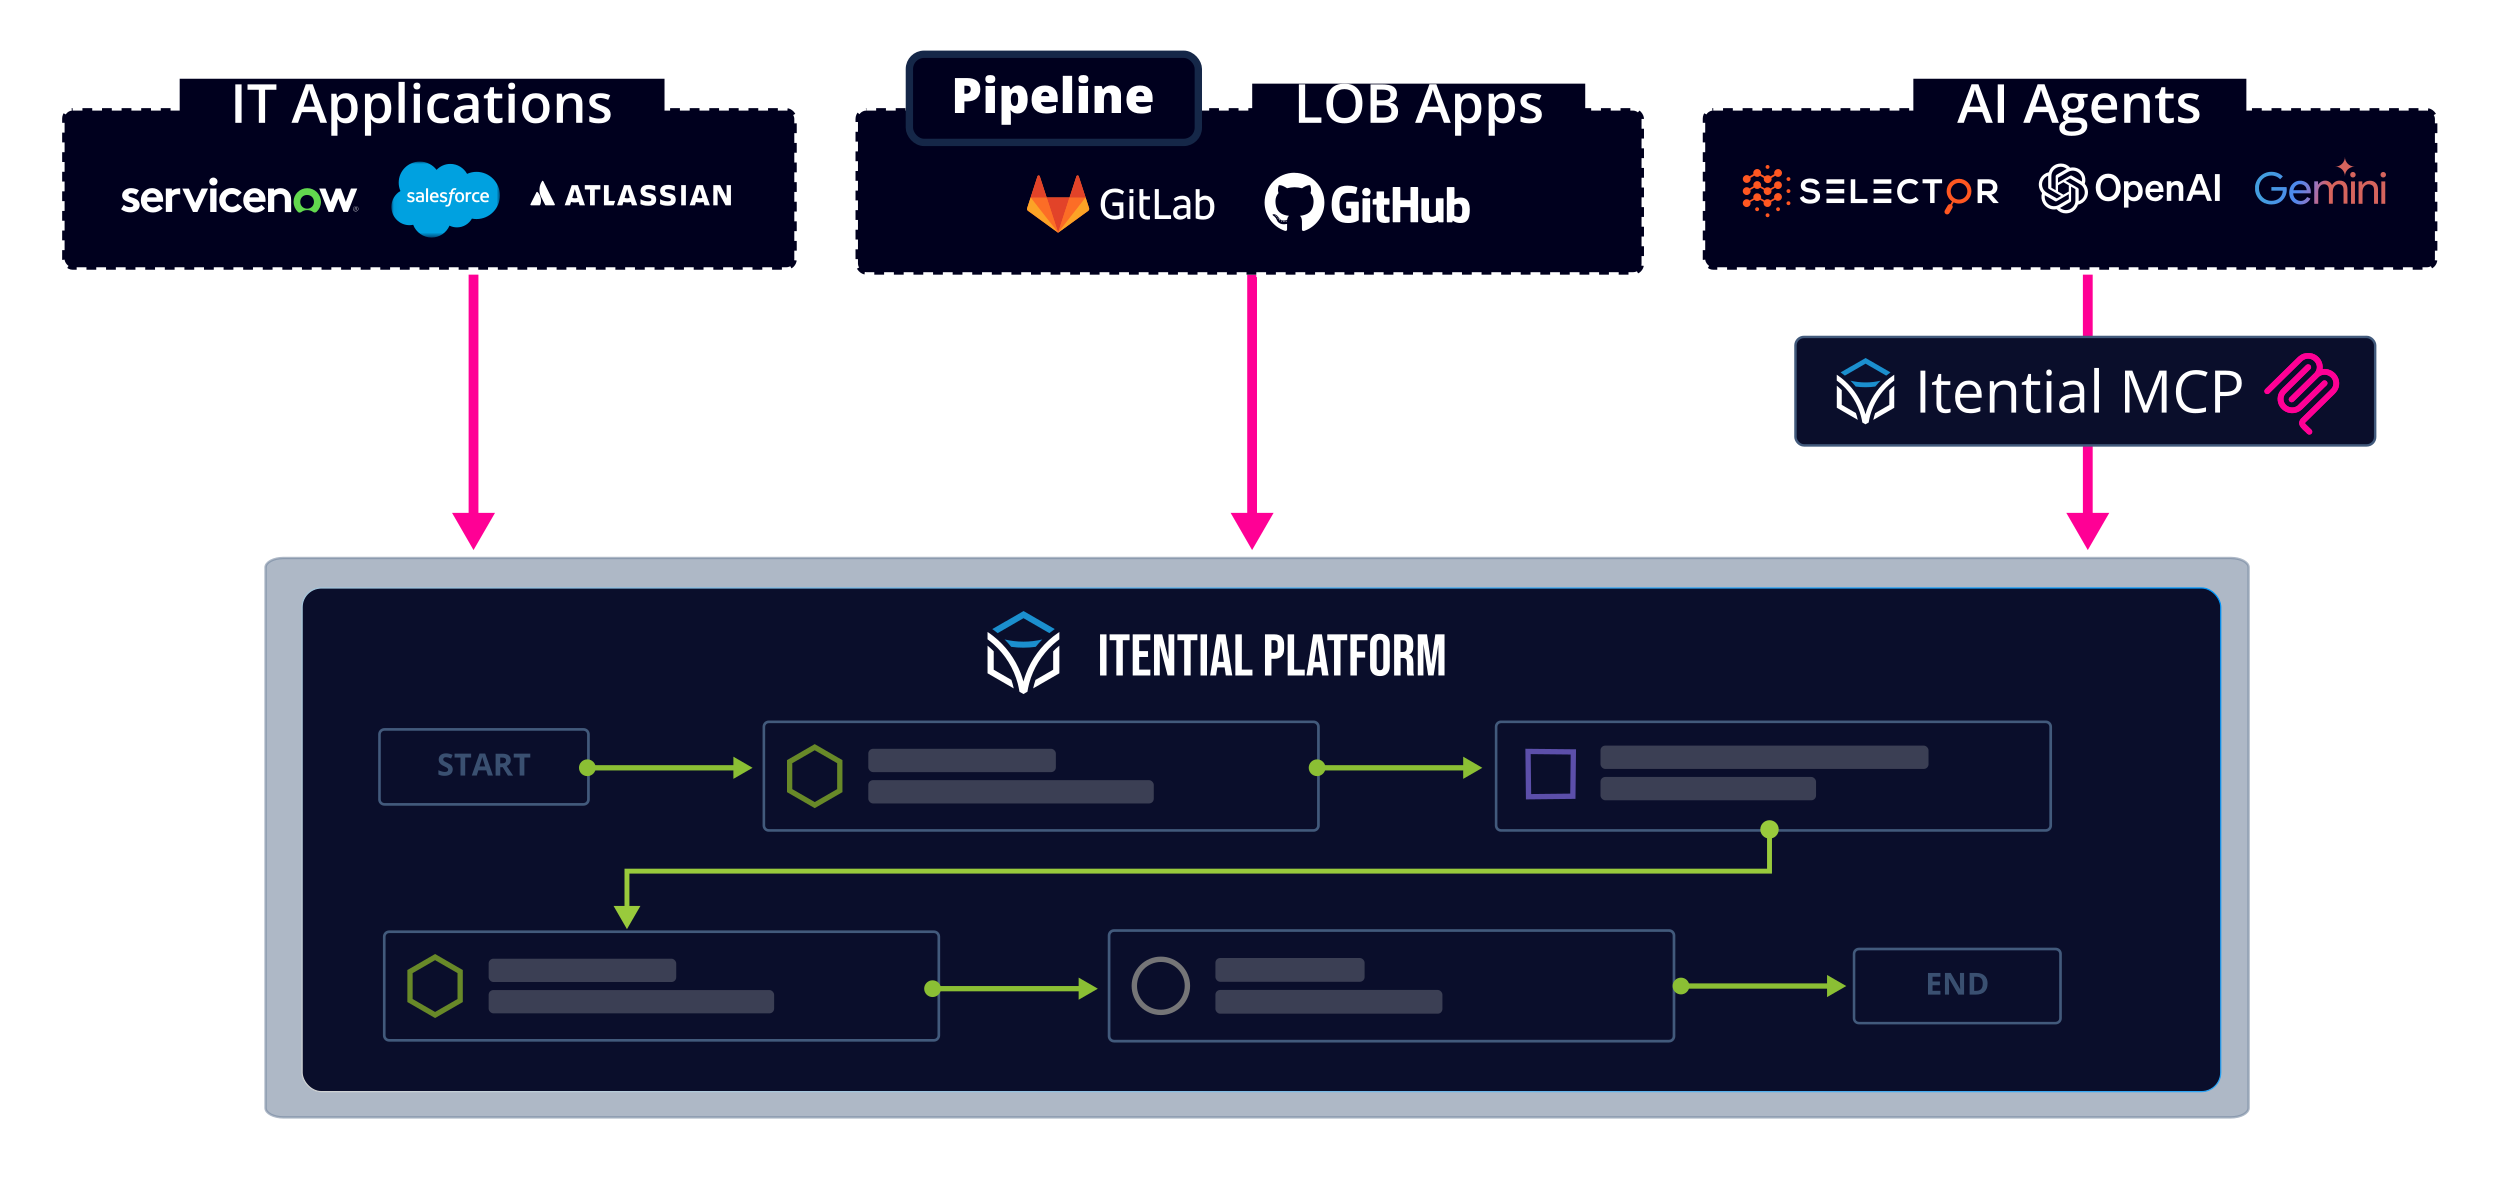 <?xml version="1.0" encoding="UTF-8"?>
<svg id="Layer_1" data-name="Layer 1" xmlns="http://www.w3.org/2000/svg" xmlns:xlink="http://www.w3.org/1999/xlink" viewBox="0 0 510.48 241.13">
  <defs>
    <style>
      .cls-1, .cls-2, .cls-3, .cls-4, .cls-5 {
        fill: none;
      }

      .cls-6 {
        mask: url(#mask);
      }

      .cls-7 {
        fill: #fffffe;
      }

      .cls-7, .cls-8, .cls-9, .cls-10, .cls-11, .cls-12 {
        fill-rule: evenodd;
      }

      .cls-13 {
        filter: url(#drop-shadow-1);
      }

      .cls-14, .cls-15 {
        fill: #425a7c;
      }

      .cls-2 {
        stroke: #fff;
        stroke-dasharray: 2 2;
        stroke-linejoin: round;
      }

      .cls-8, .cls-16 {
        fill: #fff;
      }

      .cls-3 {
        stroke: #99ca3c;
      }

      .cls-3, .cls-17, .cls-15, .cls-18, .cls-4 {
        stroke-miterlimit: 10;
      }

      .cls-19 {
        fill: #fca326;
      }

      .cls-20 {
        fill: #ff0095;
      }

      .cls-21 {
        fill: url(#linear-gradient-2);
      }

      .cls-17 {
        stroke: url(#linear-gradient);
        stroke-width: .25px;
      }

      .cls-17, .cls-18 {
        fill: #0a0e2b;
      }

      .cls-9 {
        fill: #00a1e0;
      }

      .cls-22, .cls-23 {
        fill: #afb2b4;
      }

      .cls-10 {
        fill: #62d84e;
      }

      .cls-24 {
        fill: #5c4faa;
      }

      .cls-11 {
        fill: #ff5721;
      }

      .cls-25 {
        isolation: isolate;
      }

      .cls-15 {
        opacity: .57;
      }

      .cls-15, .cls-18 {
        stroke: #425a7c;
        stroke-width: .5px;
      }

      .cls-26 {
        fill: #8bbf34;
      }

      .cls-27 {
        fill: #00001e;
      }

      .cls-28 {
        fill: #3a5071;
      }

      .cls-4 {
        stroke: #ff0095;
        stroke-width: 2px;
      }

      .cls-29 {
        fill: #fc6d26;
      }

      .cls-30 {
        fill: #e24329;
      }

      .cls-5 {
        stroke: #152748;
        stroke-miterlimit: 8;
        stroke-width: 1.5px;
      }

      .cls-31 {
        opacity: .75;
      }

      .cls-32, .cls-23 {
        opacity: .3;
      }

      .cls-33 {
        fill: #99ca3c;
      }

      .cls-34 {
        fill: #757577;
      }

      .cls-12 {
        fill: #1b8fce;
      }

      .cls-35 {
        fill: #688928;
      }

      .cls-36 {
        clip-path: url(#clippath);
      }
    </style>
    <filter id="drop-shadow-1" x="55.53" y="113.75" width="404.16" height="115.44" filterUnits="userSpaceOnUse">
      <feOffset dx="1" dy="1"/>
      <feGaussianBlur result="blur" stdDeviation="2"/>
      <feFlood flood-color="#231f20" flood-opacity=".2"/>
      <feComposite in2="blur" operator="in"/>
      <feComposite in="SourceGraphic"/>
    </filter>
    <linearGradient id="linear-gradient" x1="133.98" y1="293.08" x2="379.18" y2="47.89" gradientUnits="userSpaceOnUse">
      <stop offset="0" stop-color="#d1d3d4"/>
      <stop offset="1" stop-color="#09f"/>
    </linearGradient>
    <clipPath id="clippath">
      <path class="cls-1" d="M478.66,35.23c.11.24.16.51.16.78,0-.27.05-.53.15-.78.1-.24.25-.45.43-.63.18-.18.4-.32.63-.42.24-.11.51-.16.78-.16-.27,0-.53-.05-.78-.15-.24-.1-.45-.25-.63-.43-.18-.18-.33-.4-.43-.63-.1-.25-.16-.51-.15-.78,0,.27-.05.53-.16.78-.1.24-.24.45-.42.63-.18.18-.4.33-.63.43-.25.1-.51.16-.78.15.27,0,.53.05.78.16.48.2.86.58,1.05,1.05ZM462.5,41.5c.41.17.85.25,1.3.25.43,0,.87-.07,1.27-.22.37-.14.71-.36.99-.64.28-.28.5-.61.65-.98.16-.4.24-.82.23-1.25h0c0-.09,0-.16-.02-.24,0-.07-.01-.15-.03-.22h-3.09v.74h2.33c-.01.33-.1.64-.25.93-.13.25-.31.46-.53.64-.22.17-.46.3-.73.38-.27.08-.56.12-.84.12-.32,0-.64-.06-.94-.18-.3-.12-.58-.29-.81-.52-.24-.23-.43-.51-.56-.81-.14-.34-.21-.71-.21-1.08,0-.37.06-.73.2-1.07.25-.61.75-1.09,1.36-1.33.31-.12.63-.18.96-.18.24,0,.47.03.7.1.21.06.42.14.61.26.19.11.35.25.49.41l.56-.57c-.28-.31-.64-.56-1.03-.71-.42-.17-.87-.25-1.33-.25-1.86.02-3.35,1.53-3.34,3.39,0,.88.36,1.72.98,2.35.3.3.66.54,1.06.71ZM468.56,41.44c.36.21.77.32,1.18.31.5,0,.92-.11,1.26-.34.33-.21.6-.51.78-.86l-.68-.32c-.13.23-.3.42-.52.57-.24.16-.52.24-.81.23-.25,0-.5-.07-.73-.19-.24-.13-.44-.33-.57-.56-.14-.24-.21-.52-.22-.8h3.6s0-.08,0-.12c0-.04,0-.09,0-.13,0-.42-.08-.83-.27-1.21-.16-.34-.43-.63-.75-.82-.35-.21-.76-.32-1.17-.3-.42,0-.83.11-1.17.34-.33.22-.6.53-.78.89-.18.38-.27.79-.27,1.21,0,.43.09.86.29,1.24.19.36.47.65.81.86ZM468.3,38.83c.03-.13.07-.26.12-.38.1-.25.27-.46.49-.61.23-.16.5-.24.77-.23.21,0,.42.04.62.13.3.14.54.39.64.71.04.12.07.25.08.39h-2.73ZM472.55,37.04v4.57h.81v-2.54c0-.24.05-.49.15-.71.09-.21.24-.39.42-.53.17-.14.39-.21.61-.21.32,0,.56.09.73.28.18.18.27.49.27.92v2.78h.8v-2.56c0-.24.05-.48.15-.7.09-.21.24-.39.42-.53.18-.13.39-.2.61-.2.32,0,.57.09.74.27.18.18.27.49.27.92v2.79h.8v-2.93c0-.53-.13-.96-.39-1.29-.26-.33-.66-.49-1.21-.49-.33,0-.66.08-.94.25-.26.16-.47.38-.63.64-.11-.26-.29-.48-.53-.64-.26-.17-.56-.26-.87-.25-.2,0-.39.04-.57.12-.18.07-.35.17-.49.3-.14.11-.25.25-.34.4h-.04v-.67h-.77ZM480.06,37.04v4.57h.8v-4.57h-.8ZM480.05,36.08c.11.11.25.16.4.16.15,0,.3-.05.4-.16.11-.11.16-.25.16-.4,0-.15-.05-.3-.16-.4-.1-.11-.25-.17-.4-.17-.31,0-.56.25-.56.57,0,0,0,0,0,0,0,.15.06.3.16.4h0ZM481.6,37.04v4.57h.81v-2.54c0-.24.05-.47.15-.69.1-.21.25-.4.44-.54.19-.14.42-.22.65-.21.29-.01.58.09.81.28.2.18.3.49.3.92v2.78h.81v-2.93c0-.54-.14-.97-.43-1.29-.29-.33-.71-.49-1.26-.49-.32,0-.63.08-.9.24-.24.13-.44.33-.58.57h-.04v-.67h-.76ZM486.25,37.04v4.57h.8v-4.57h-.8ZM486.24,36.08c.11.11.25.16.4.16.15,0,.3-.05.4-.16.11-.11.16-.25.16-.4,0-.15-.05-.3-.16-.4-.1-.11-.25-.17-.4-.17-.31,0-.56.25-.56.57,0,0,0,0,0,0,0,.15.06.3.16.4h0Z"/>
    </clipPath>
    <linearGradient id="linear-gradient-2" x1="463.53" y1="1467.38" x2="475.56" y2="1464.46" gradientTransform="translate(0 1501.77) scale(1 -1)" gradientUnits="userSpaceOnUse">
      <stop offset="0" stop-color="#439ddf"/>
      <stop offset=".52" stop-color="#4f87ed"/>
      <stop offset=".78" stop-color="#9476c5"/>
      <stop offset=".89" stop-color="#bc688e"/>
      <stop offset="1" stop-color="#d6645d"/>
    </linearGradient>
    <mask id="mask" x="79.91" y="32.98" width="22.18" height="15.52" maskUnits="userSpaceOnUse">
      <g id="b">
        <path id="a" class="cls-8" d="M79.94,32.98h22.15v15.48h-22.15v-15.48Z"/>
      </g>
    </mask>
  </defs>
  <g>
    <g>
      <g class="cls-31">
        <g class="cls-25">
          <path class="cls-15" d="M57.87,113.94h397.63c2.01,0,3.64.86,3.64,1.92v110.38c0,1.06-1.63,1.92-3.64,1.92H57.87c-2.01,0-3.64-.86-3.64-1.92v-110.38c0-1.06,1.63-1.92,3.64-1.92Z"/>
        </g>
      </g>
      <g class="cls-13">
        <g class="cls-25">
          <rect class="cls-17" x="60.69" y="119.06" width="391.77" height="102.84" rx="3.91" ry="3.91"/>
        </g>
      </g>
    </g>
    <g>
      <g>
        <g class="cls-25">
          <path class="cls-14" d="M268.22,169.84h-111.24c-.7,0-1.27-.57-1.27-1.27v-20.18c0-.7.57-1.27,1.27-1.27h111.24c.7,0,1.27.57,1.27,1.27v20.18c0,.7-.57,1.27-1.27,1.27ZM156.97,147.66c-.4,0-.73.33-.73.73v20.18c0,.4.33.73.73.73h111.24c.4,0,.73-.33.73-.73v-20.18c0-.4-.33-.73-.73-.73h-111.24Z"/>
        </g>
        <path class="cls-35" d="M166.36,165.02l-5.66-3.27v-6.54l5.66-3.27,5.66,3.27v6.54l-5.66,3.27ZM161.78,161.13l4.58,2.64,4.58-2.64v-5.29l-4.58-2.64-4.58,2.64v5.29Z"/>
        <g class="cls-32">
          <rect class="cls-22" x="177.3" y="152.9" width="38.3" height="4.76" rx=".97" ry=".97"/>
          <rect class="cls-22" x="177.3" y="159.3" width="58.29" height="4.76" rx=".97" ry=".97"/>
        </g>
      </g>
      <g>
        <g class="cls-25">
          <path class="cls-14" d="M190.7,212.7h-111.24c-.7,0-1.27-.57-1.27-1.27v-20.18c0-.7.57-1.27,1.27-1.27h111.24c.7,0,1.27.57,1.27,1.27v20.18c0,.7-.57,1.27-1.27,1.27ZM79.46,190.52c-.4,0-.73.33-.73.73v20.18c0,.4.33.73.73.73h111.24c.4,0,.73-.33.73-.73v-20.18c0-.4-.33-.73-.73-.73h-111.24Z"/>
        </g>
        <path class="cls-35" d="M88.84,207.88l-5.66-3.27v-6.54l5.66-3.27,5.66,3.27v6.54l-5.66,3.27ZM84.26,203.99l4.58,2.64,4.58-2.64v-5.29l-4.58-2.64-4.58,2.64v5.29Z"/>
        <g class="cls-32">
          <rect class="cls-22" x="99.78" y="195.76" width="38.3" height="4.76" rx=".97" ry=".97"/>
          <rect class="cls-22" x="99.78" y="202.16" width="58.29" height="4.76" rx=".97" ry=".97"/>
        </g>
      </g>
      <g>
        <g class="cls-25">
          <path class="cls-14" d="M340.8,212.87h-113.32c-.71,0-1.29-.58-1.29-1.29v-20.56c0-.71.58-1.29,1.29-1.29h113.32c.71,0,1.29.58,1.29,1.29v20.56c0,.71-.58,1.29-1.29,1.29ZM227.48,190.28c-.41,0-.74.33-.74.74v20.56c0,.41.33.74.74.74h113.32c.41,0,.74-.33.74-.74v-20.56c0-.41-.33-.74-.74-.74h-113.32Z"/>
        </g>
        <g>
          <rect class="cls-23" x="248.18" y="195.62" width="30.46" height="4.85" rx=".97" ry=".97"/>
          <rect class="cls-23" x="248.18" y="202.14" width="46.35" height="4.85" rx=".97" ry=".97"/>
        </g>
        <path class="cls-34" d="M237.04,207.27c-3.29,0-5.97-2.68-5.97-5.97s2.68-5.97,5.97-5.97,5.97,2.68,5.97,5.97-2.68,5.97-5.97,5.97ZM237.04,196.43c-2.69,0-4.87,2.18-4.87,4.87s2.18,4.87,4.87,4.87,4.87-2.18,4.87-4.87-2.18-4.87-4.87-4.87Z"/>
      </g>
      <g>
        <g class="cls-25">
          <path class="cls-14" d="M119.16,164.52h-40.67c-.7,0-1.27-.57-1.27-1.27v-13.31c0-.7.57-1.27,1.27-1.27h40.67c.7,0,1.27.57,1.27,1.27v13.31c0,.7-.57,1.27-1.27,1.27ZM78.48,149.21c-.4,0-.73.33-.73.73v13.31c0,.4.33.73.73.73h40.67c.4,0,.73-.33.73-.73v-13.31c0-.4-.33-.73-.73-.73h-40.67Z"/>
        </g>
        <g>
          <path class="cls-28" d="M92.44,157.12c0,.4-.15.72-.44.95-.29.23-.69.35-1.21.35-.48,0-.9-.09-1.27-.27v-.88c.3.13.56.23.77.28.21.05.4.08.57.08.21,0,.37-.04.48-.12.11-.08.17-.2.17-.35,0-.09-.02-.17-.07-.23-.05-.07-.12-.13-.22-.2-.09-.06-.29-.16-.58-.3-.27-.13-.48-.25-.61-.37s-.25-.26-.33-.41-.12-.34-.12-.55c0-.4.13-.71.4-.93s.64-.34,1.11-.34c.23,0,.45.03.67.08.21.05.43.13.66.23l-.31.74c-.24-.1-.44-.17-.59-.21-.16-.04-.31-.06-.46-.06-.18,0-.32.04-.41.13-.1.08-.14.19-.14.33,0,.08.02.16.06.22s.1.12.19.18c.08.06.28.16.6.31.42.2.7.4.86.6.15.2.23.45.23.74Z"/>
          <path class="cls-28" d="M94.98,158.36h-.95v-3.68h-1.21v-.79h3.38v.79h-1.21v3.68Z"/>
          <path class="cls-28" d="M99.62,158.36l-.32-1.06h-1.63l-.32,1.06h-1.02l1.58-4.49h1.16l1.58,4.49h-1.02ZM99.07,156.5c-.3-.96-.47-1.51-.51-1.64-.04-.13-.06-.23-.08-.3-.07.26-.26.91-.58,1.94h1.17Z"/>
          <path class="cls-28" d="M102.15,156.65v1.72h-.95v-4.47h1.3c.61,0,1.06.11,1.35.33.29.22.44.56.44,1.01,0,.26-.07.5-.22.7-.14.21-.35.37-.61.48.67,1,1.11,1.65,1.31,1.95h-1.05l-1.07-1.72h-.5ZM102.15,155.88h.31c.3,0,.52-.05.66-.15.14-.1.21-.26.21-.47s-.07-.36-.22-.45-.37-.13-.68-.13h-.29v1.21Z"/>
          <path class="cls-28" d="M107.06,158.36h-.95v-3.68h-1.21v-.79h3.38v.79h-1.21v3.68Z"/>
        </g>
      </g>
      <g>
        <path class="cls-14" d="M419.76,209.17h-40.19c-.69,0-1.25-.56-1.25-1.25v-13.16c0-.69.56-1.25,1.25-1.25h40.19c.69,0,1.25.56,1.25,1.25v13.16c0,.69-.56,1.25-1.25,1.25ZM379.56,194.05c-.4,0-.72.32-.72.72v13.16c0,.4.32.72.72.72h40.19c.4,0,.72-.32.72-.72v-13.16c0-.4-.32-.72-.72-.72h-40.19Z"/>
        <g>
          <path class="cls-28" d="M396.22,203.09h-2.54v-4.42h2.54v.77h-1.61v.97h1.5v.77h-1.5v1.14h1.61v.77Z"/>
          <path class="cls-28" d="M401.06,203.09h-1.19l-1.92-3.34h-.03c.04.59.06,1.01.06,1.26v2.08h-.84v-4.42h1.18l1.92,3.31h.02c-.03-.57-.05-.98-.05-1.22v-2.09h.84v4.42Z"/>
          <path class="cls-28" d="M405.84,200.84c0,.73-.21,1.28-.62,1.67s-1.01.58-1.79.58h-1.25v-4.42h1.39c.72,0,1.28.19,1.68.57s.6.91.6,1.6ZM404.87,200.86c0-.95-.42-1.42-1.26-1.42h-.5v2.88h.4c.9,0,1.35-.48,1.35-1.45Z"/>
        </g>
      </g>
      <g>
        <g class="cls-25">
          <path class="cls-14" d="M417.74,169.84h-111.24c-.7,0-1.27-.57-1.27-1.27v-20.18c0-.7.57-1.27,1.27-1.27h111.24c.7,0,1.27.57,1.27,1.27v20.18c0,.7-.57,1.27-1.27,1.27ZM306.49,147.66c-.4,0-.73.33-.73.73v20.18c0,.4.33.73.73.73h111.24c.4,0,.73-.33.73-.73v-20.18c0-.4-.33-.73-.73-.73h-111.24Z"/>
        </g>
        <path class="cls-24" d="M311.58,163.23l-.11-10.34,10.34.11-.11,10.12-10.12.11ZM312.56,153.98l.09,8.16,7.98-.09.09-7.98-8.16-.09Z"/>
        <g>
          <rect class="cls-23" x="326.81" y="158.65" width="44.01" height="4.76" rx=".97" ry=".97"/>
          <rect class="cls-23" x="326.81" y="152.25" width="66.98" height="4.76" rx=".97" ry=".97"/>
        </g>
      </g>
      <g>
        <rect class="cls-26" x="119.84" y="156.24" width="30.58" height="1.08"/>
        <path class="cls-26" d="M119.93,158.48c-.94,0-1.71-.76-1.71-1.71,0-.94.76-1.71,1.71-1.71s1.71.76,1.71,1.71c0,.94-.76,1.71-1.71,1.71Z"/>
        <polygon class="cls-26" points="149.75 159.04 153.67 156.78 149.75 154.51 149.75 159.04"/>
      </g>
      <g>
        <rect class="cls-26" x="190.34" y="201.34" width="30.58" height="1.08"/>
        <path class="cls-26" d="M190.42,203.59c-.94,0-1.71-.76-1.71-1.71,0-.94.76-1.71,1.71-1.71s1.71.76,1.71,1.71c0,.94-.76,1.71-1.71,1.71Z"/>
        <polygon class="cls-26" points="220.25 204.14 224.17 201.88 220.25 199.62 220.25 204.14"/>
      </g>
      <g>
        <rect class="cls-26" x="268.85" y="156.24" width="30.58" height="1.08"/>
        <path class="cls-26" d="M268.94,158.48c-.94,0-1.71-.76-1.71-1.71,0-.94.76-1.71,1.71-1.71s1.71.76,1.71,1.71c0,.94-.76,1.71-1.71,1.71Z"/>
        <polygon class="cls-26" points="298.77 159.04 302.68 156.78 298.77 154.51 298.77 159.04"/>
      </g>
      <g>
        <rect class="cls-26" x="343.16" y="200.8" width="30.58" height="1.08"/>
        <path class="cls-26" d="M343.24,203.05c-.94,0-1.71-.76-1.71-1.71,0-.94.76-1.71,1.71-1.71s1.71.76,1.71,1.71c0,.94-.76,1.71-1.71,1.71Z"/>
        <polygon class="cls-26" points="373.07 203.6 376.99 201.34 373.07 199.08 373.07 203.6"/>
      </g>
      <g>
        <polyline class="cls-3" points="361.32 169.27 361.32 177.88 128.02 177.88 128.02 185.79"/>
        <path class="cls-33" d="M359.44,169.36c0-1.04.84-1.88,1.88-1.88s1.88.84,1.88,1.88-.84,1.88-1.88,1.88-1.88-.84-1.88-1.88Z"/>
        <polygon class="cls-33" points="125.28 184.98 128.02 189.73 130.77 184.98 125.28 184.98"/>
      </g>
    </g>
  </g>
  <g>
    <line class="cls-4" x1="255.67" y1="56.08" x2="255.67" y2="106"/>
    <polygon class="cls-20" points="251.28 104.72 255.67 112.32 260.06 104.72 251.28 104.72"/>
  </g>
  <g>
    <line class="cls-4" x1="426.31" y1="56.08" x2="426.31" y2="106"/>
    <polygon class="cls-20" points="421.92 104.72 426.31 112.32 430.7 104.72 421.92 104.72"/>
  </g>
  <g>
    <line class="cls-4" x1="96.69" y1="56.08" x2="96.69" y2="106"/>
    <polygon class="cls-20" points="92.3 104.72 96.69 112.32 101.08 104.72 92.3 104.72"/>
  </g>
  <rect class="cls-27" x="12.69" y="22.08" width="150" height="33" rx="2.14" ry="2.14"/>
  <rect class="cls-2" x="12.69" y="22.08" width="150" height="33" rx="2.14" ry="2.14"/>
  <rect class="cls-27" x="36.69" y="16.08" width="99" height="12"/>
  <g>
    <path class="cls-16" d="M48.05,25.08v-7.85h1.28v7.85h-1.28Z"/>
    <path class="cls-16" d="M54.13,25.08h-1.28v-6.75h-2.31v-1.1h5.9v1.1h-2.31v6.75Z"/>
    <path class="cls-16" d="M65.41,25.08l-.78-2.18h-3l-.77,2.18h-1.35l2.94-7.88h1.4l2.94,7.88h-1.36ZM64.28,21.79l-.74-2.14c-.05-.14-.13-.37-.22-.68-.1-.31-.16-.53-.2-.68-.1.44-.24.92-.42,1.44l-.71,2.05h2.29Z"/>
    <path class="cls-16" d="M70.66,25.19c-.75,0-1.34-.27-1.75-.81h-.08c.05.5.08.8.08.91v2.43h-1.26v-8.58h1.02c.03.11.09.38.18.79h.06c.39-.6.98-.9,1.77-.9.74,0,1.32.27,1.73.81.41.54.62,1.29.62,2.26s-.21,1.73-.63,2.27c-.42.54-1,.82-1.74.82ZM70.36,20.06c-.5,0-.87.15-1.1.44-.23.29-.35.76-.35,1.41v.19c0,.72.11,1.25.34,1.57s.6.49,1.12.49c.44,0,.77-.18,1.01-.54s.35-.87.35-1.53-.12-1.17-.35-1.51c-.23-.34-.58-.51-1.03-.51Z"/>
    <path class="cls-16" d="M77.53,25.19c-.75,0-1.34-.27-1.75-.81h-.08c.05.5.08.8.08.91v2.43h-1.26v-8.58h1.02c.03.11.09.38.18.79h.06c.39-.6.98-.9,1.77-.9.74,0,1.32.27,1.73.81.41.54.62,1.29.62,2.26s-.21,1.73-.63,2.27c-.42.54-1,.82-1.74.82ZM77.22,20.06c-.5,0-.87.15-1.1.44-.23.29-.35.76-.35,1.41v.19c0,.72.11,1.25.34,1.57s.6.49,1.12.49c.44,0,.77-.18,1.01-.54s.35-.87.35-1.53-.12-1.17-.35-1.51c-.23-.34-.58-.51-1.03-.51Z"/>
    <path class="cls-16" d="M82.64,25.08h-1.26v-8.36h1.26v8.36Z"/>
    <path class="cls-16" d="M84.42,17.57c0-.23.06-.4.19-.52.12-.12.3-.18.53-.18s.4.06.52.18c.12.12.19.29.19.52,0,.21-.06.38-.19.51-.12.12-.3.19-.52.19s-.41-.06-.53-.19c-.12-.12-.19-.29-.19-.51ZM85.75,25.08h-1.26v-5.94h1.26v5.94Z"/>
    <path class="cls-16" d="M90,25.19c-.9,0-1.58-.26-2.05-.79-.47-.52-.7-1.28-.7-2.26s.24-1.77.73-2.3c.49-.54,1.19-.81,2.12-.81.63,0,1.19.12,1.69.35l-.38,1.02c-.53-.21-.97-.31-1.32-.31-1.03,0-1.54.68-1.54,2.05,0,.67.13,1.17.38,1.5.26.33.63.5,1.13.5.56,0,1.09-.14,1.6-.42v1.1c-.23.13-.47.23-.72.29-.26.06-.57.09-.93.09Z"/>
    <path class="cls-16" d="M96.81,25.08l-.25-.83h-.04c-.29.36-.57.61-.86.74s-.66.2-1.12.2c-.58,0-1.04-.16-1.37-.47-.33-.32-.49-.76-.49-1.34,0-.61.23-1.07.68-1.38.45-.31,1.15-.48,2.08-.51l1.03-.03v-.32c0-.38-.09-.66-.27-.85-.18-.19-.45-.28-.82-.28-.3,0-.6.04-.88.13-.28.09-.55.2-.81.32l-.41-.9c.32-.17.67-.3,1.06-.38s.74-.13,1.08-.13c.76,0,1.33.17,1.71.49.38.33.58.85.58,1.55v4h-.9ZM94.93,24.22c.46,0,.83-.13,1.1-.38.28-.26.42-.62.42-1.08v-.52l-.76.03c-.59.02-1.03.12-1.3.3-.27.18-.41.45-.41.81,0,.26.08.47.24.61.16.15.39.22.71.22Z"/>
    <path class="cls-16" d="M101.69,24.17c.31,0,.62-.05.92-.15v.95c-.14.06-.32.11-.54.15-.22.04-.45.06-.68.06-1.2,0-1.79-.63-1.79-1.89v-3.2h-.81v-.56l.87-.46.43-1.26h.78v1.32h1.69v.96h-1.69v3.18c0,.3.08.53.23.67.15.15.35.22.6.22Z"/>
    <path class="cls-16" d="M103.77,17.57c0-.23.06-.4.19-.52.12-.12.3-.18.53-.18s.4.06.52.18c.12.12.19.29.19.52,0,.21-.06.38-.19.51-.12.12-.3.19-.52.19s-.41-.06-.53-.19c-.12-.12-.19-.29-.19-.51ZM105.1,25.08h-1.26v-5.94h1.26v5.94Z"/>
    <path class="cls-16" d="M112.22,22.1c0,.97-.25,1.73-.75,2.27s-1.19.82-2.08.82c-.56,0-1.05-.12-1.47-.38s-.75-.61-.98-1.08c-.23-.47-.34-1.01-.34-1.63,0-.96.25-1.72.74-2.26.49-.54,1.19-.81,2.09-.81s1.54.28,2.04.83c.5.55.75,1.3.75,2.24ZM107.9,22.1c0,1.37.51,2.06,1.52,2.06s1.5-.69,1.5-2.06-.5-2.04-1.51-2.04c-.53,0-.91.18-1.15.53-.24.35-.36.85-.36,1.51Z"/>
    <path class="cls-16" d="M118.92,25.08h-1.27v-3.65c0-.46-.09-.8-.28-1.03-.18-.23-.48-.34-.88-.34-.53,0-.92.16-1.17.47s-.37.84-.37,1.58v2.96h-1.26v-5.94h.99l.18.78h.06c.18-.28.43-.5.76-.65.33-.15.69-.23,1.1-.23,1.43,0,2.14.73,2.14,2.17v3.87Z"/>
    <path class="cls-16" d="M124.69,23.39c0,.58-.21,1.02-.63,1.33s-1.03.46-1.82.46-1.43-.12-1.91-.36v-1.09c.7.32,1.35.48,1.95.48.78,0,1.17-.23,1.17-.7,0-.15-.04-.28-.13-.38-.09-.1-.23-.2-.42-.31s-.47-.23-.82-.37c-.68-.27-1.15-.53-1.39-.79-.24-.27-.36-.61-.36-1.03,0-.51.21-.9.62-1.18.41-.28.97-.42,1.67-.42s1.36.14,1.98.42l-.41.95c-.64-.26-1.18-.4-1.62-.4-.67,0-1,.19-1,.57,0,.19.09.34.26.47.17.13.55.31,1.14.53.49.19.85.36,1.07.52s.39.34.49.54.16.45.16.74Z"/>
  </g>
  <rect class="cls-27" x="174.69" y="22.08" width="161" height="34" rx="2.21" ry="2.21"/>
  <rect class="cls-2" x="174.69" y="22.08" width="161" height="34" rx="2.21" ry="2.21"/>
  <rect class="cls-27" x="255.69" y="17.08" width="68" height="8"/>
  <g>
    <path class="cls-16" d="M265.22,25.08v-7.85h1.28v6.75h3.32v1.1h-4.61Z"/>
    <path class="cls-16" d="M278.19,21.14c0,1.28-.32,2.27-.96,2.98-.64.71-1.54,1.06-2.72,1.06s-2.1-.35-2.73-1.06c-.64-.7-.95-1.7-.95-3s.32-2.29.96-2.99c.64-.7,1.55-1.04,2.74-1.04s2.07.35,2.71,1.06.96,1.7.96,2.98ZM272.19,21.14c0,.97.2,1.7.59,2.2.39.5.97.75,1.73.75s1.34-.25,1.73-.74c.39-.49.58-1.23.58-2.21s-.19-1.69-.58-2.19c-.38-.5-.96-.75-1.72-.75s-1.35.25-1.74.75c-.39.5-.59,1.23-.59,2.19Z"/>
    <path class="cls-16" d="M279.85,17.23h2.33c1.08,0,1.86.16,2.34.47.48.32.72.81.72,1.49,0,.46-.12.84-.35,1.14-.24.3-.58.5-1.02.57v.05c.55.1.96.31,1.22.62.26.31.39.72.39,1.24,0,.71-.25,1.26-.74,1.66-.49.4-1.18.6-2.05.6h-2.84v-7.85ZM281.13,20.47h1.24c.54,0,.93-.08,1.18-.25s.37-.46.37-.87c0-.37-.13-.64-.4-.8-.27-.17-.69-.25-1.27-.25h-1.11v2.17ZM281.13,21.51v2.49h1.36c.54,0,.94-.1,1.22-.31.27-.21.41-.53.41-.97,0-.41-.14-.71-.42-.91-.28-.2-.7-.29-1.27-.29h-1.3Z"/>
    <path class="cls-16" d="M294.85,25.08l-.78-2.18h-3l-.77,2.18h-1.35l2.94-7.88h1.4l2.94,7.88h-1.36ZM293.73,21.79l-.74-2.14c-.05-.14-.13-.37-.22-.68-.1-.31-.16-.53-.2-.68-.1.44-.24.92-.42,1.44l-.71,2.05h2.29Z"/>
    <path class="cls-16" d="M300.12,25.19c-.75,0-1.34-.27-1.75-.81h-.08c.05.5.08.8.08.91v2.43h-1.26v-8.58h1.02c.03.11.09.38.18.79h.06c.39-.6.98-.9,1.77-.9.74,0,1.32.27,1.73.81.41.54.62,1.29.62,2.26s-.21,1.73-.63,2.27c-.42.54-1,.82-1.74.82ZM299.81,20.06c-.5,0-.87.15-1.1.44-.23.29-.35.76-.35,1.41v.19c0,.72.11,1.25.34,1.57s.6.49,1.12.49c.44,0,.77-.18,1.01-.54s.35-.87.35-1.53-.12-1.17-.35-1.51c-.23-.34-.58-.51-1.03-.51Z"/>
    <path class="cls-16" d="M306.98,25.19c-.75,0-1.34-.27-1.75-.81h-.08c.05.5.08.8.08.91v2.43h-1.26v-8.58h1.02c.03.11.09.38.18.79h.06c.39-.6.98-.9,1.77-.9.74,0,1.32.27,1.73.81.41.54.62,1.29.62,2.26s-.21,1.73-.63,2.27c-.42.54-1,.82-1.74.82ZM306.68,20.06c-.5,0-.87.15-1.1.44-.23.29-.35.76-.35,1.41v.19c0,.72.11,1.25.34,1.57s.6.49,1.12.49c.44,0,.77-.18,1.01-.54s.35-.87.35-1.53-.12-1.17-.35-1.51c-.23-.34-.58-.51-1.03-.51Z"/>
    <path class="cls-16" d="M314.83,23.39c0,.58-.21,1.02-.63,1.33s-1.03.46-1.82.46-1.43-.12-1.91-.36v-1.09c.7.32,1.35.48,1.95.48.78,0,1.17-.23,1.17-.7,0-.15-.04-.28-.13-.38-.09-.1-.23-.2-.42-.31s-.47-.23-.82-.37c-.68-.27-1.15-.53-1.39-.79-.24-.27-.36-.61-.36-1.03,0-.51.21-.9.62-1.18.41-.28.97-.42,1.67-.42s1.36.14,1.98.42l-.41.95c-.64-.26-1.18-.4-1.62-.4-.67,0-1,.19-1,.57,0,.19.09.34.26.47.17.13.55.31,1.14.53.49.19.85.36,1.07.52s.39.34.49.54.16.45.16.74Z"/>
  </g>
  <rect class="cls-27" x="185.69" y="11.08" width="59" height="18" rx="3" ry="3"/>
  <rect class="cls-5" x="185.69" y="11.08" width="59" height="18" rx="3" ry="3"/>
  <g>
    <path class="cls-16" d="M200.17,18.21c0,.8-.24,1.41-.71,1.85-.47.43-1.14.65-2,.65h-.54v2.37h-1.93v-7.14h2.47c.9,0,1.58.2,2.03.59s.68.95.68,1.68ZM196.92,19.14h.35c.29,0,.52-.08.69-.24s.26-.39.26-.67c0-.48-.27-.72-.8-.72h-.5v1.64Z"/>
    <path class="cls-16" d="M201.2,16.17c0-.29.08-.5.24-.64s.42-.21.77-.21.61.07.78.21.24.35.24.63c0,.56-.34.84-1.02.84s-1.01-.28-1.01-.84ZM203.16,23.08h-1.91v-5.53h1.91v5.53Z"/>
    <path class="cls-16" d="M207.82,23.18c-.28,0-.53-.05-.75-.14-.22-.09-.44-.26-.66-.5h-.09c.06.39.09.63.09.72v2.22h-1.91v-7.93h1.55l.27.7h.09c.35-.53.84-.8,1.47-.8s1.09.25,1.44.76.52,1.2.52,2.09-.18,1.59-.54,2.11c-.36.51-.86.77-1.48.77ZM207.18,18.95c-.28,0-.48.1-.59.3-.11.2-.17.5-.18.89v.15c0,.48.06.82.19,1.03s.33.32.6.32c.24,0,.42-.1.53-.32.11-.21.17-.56.17-1.04s-.06-.82-.17-1.02c-.11-.21-.29-.31-.55-.31Z"/>
    <path class="cls-16" d="M213.55,23.18c-.92,0-1.64-.25-2.15-.73-.51-.49-.76-1.19-.76-2.09s.24-1.65.71-2.15c.47-.5,1.15-.75,2.02-.75s1.48.22,1.93.65c.45.44.68,1.06.68,1.88v.85h-3.41c.01.31.13.55.34.73s.5.26.87.26c.34,0,.64-.03.93-.1.28-.06.59-.17.92-.32v1.37c-.3.15-.61.26-.93.32s-.7.09-1.14.09ZM213.43,18.75c-.22,0-.41.07-.56.21-.15.14-.24.36-.27.67h1.64c0-.27-.08-.48-.23-.64s-.34-.24-.58-.24Z"/>
    <path class="cls-16" d="M218.92,23.08h-1.91v-7.6h1.91v7.6Z"/>
    <path class="cls-16" d="M220.21,16.17c0-.29.08-.5.24-.64s.42-.21.77-.21.61.07.78.21.24.35.24.63c0,.56-.34.84-1.02.84s-1.01-.28-1.01-.84ZM222.17,23.08h-1.91v-5.53h1.91v5.53Z"/>
    <path class="cls-16" d="M226.99,23.08v-3.02c0-.37-.05-.65-.16-.83-.11-.19-.28-.28-.51-.28-.32,0-.56.13-.7.39s-.21.7-.21,1.32v2.42h-1.91v-5.53h1.44l.24.68h.11c.16-.26.39-.46.68-.59s.62-.2.99-.2c.61,0,1.09.18,1.43.53s.51.85.51,1.5v3.6h-1.91Z"/>
    <path class="cls-16" d="M232.92,23.18c-.92,0-1.64-.25-2.15-.73-.51-.49-.76-1.19-.76-2.09s.24-1.65.71-2.15c.47-.5,1.15-.75,2.02-.75s1.48.22,1.93.65c.45.44.68,1.06.68,1.88v.85h-3.41c.01.31.13.55.34.73s.5.26.87.26c.34,0,.64-.03.93-.1.28-.06.59-.17.92-.32v1.37c-.3.15-.61.26-.93.32s-.7.09-1.14.09ZM232.81,18.75c-.22,0-.41.07-.56.21-.15.14-.24.36-.27.67h1.64c0-.27-.08-.48-.23-.64s-.34-.24-.58-.24Z"/>
  </g>
  <rect class="cls-27" x="347.69" y="22.08" width="150" height="33" rx="2.14" ry="2.14"/>
  <rect class="cls-2" x="347.69" y="22.08" width="150" height="33" rx="2.14" ry="2.14"/>
  <rect class="cls-27" x="390.69" y="16.08" width="68" height="12"/>
  <g>
    <path class="cls-16" d="M405.54,25.08l-.78-2.18h-3l-.77,2.18h-1.35l2.94-7.88h1.4l2.94,7.88h-1.36ZM404.42,21.79l-.74-2.14c-.05-.14-.13-.37-.22-.68s-.16-.53-.2-.68c-.1.44-.24.92-.42,1.44l-.71,2.05h2.29Z"/>
    <path class="cls-16" d="M407.92,25.08v-7.85h1.28v7.85h-1.28Z"/>
    <path class="cls-16" d="M419.03,25.08l-.78-2.18h-3l-.77,2.18h-1.35l2.94-7.88h1.4l2.94,7.88h-1.36ZM417.91,21.79l-.74-2.14c-.05-.14-.13-.37-.22-.68-.1-.31-.16-.53-.2-.68-.1.44-.24.92-.42,1.44l-.71,2.05h2.29Z"/>
    <path class="cls-16" d="M426.29,19.14v.69l-1.01.19c.09.12.17.28.23.46.06.18.09.38.09.58,0,.61-.21,1.09-.63,1.45-.42.35-1,.53-1.75.53-.19,0-.36-.01-.52-.04-.27.17-.41.37-.41.59,0,.14.06.24.19.31.13.07.36.1.7.1h1.04c.66,0,1.15.14,1.49.42.34.28.51.68.51,1.21,0,.67-.28,1.19-.83,1.56-.56.37-1.36.55-2.41.55-.81,0-1.43-.14-1.85-.43-.43-.29-.64-.69-.64-1.22,0-.37.12-.67.35-.92.23-.25.55-.42.97-.52-.17-.07-.31-.19-.42-.35s-.16-.33-.16-.5c0-.22.06-.41.19-.56.12-.15.31-.31.56-.46-.31-.13-.56-.35-.75-.65-.19-.3-.29-.65-.29-1.05,0-.64.2-1.14.61-1.5.41-.36.99-.53,1.74-.53.17,0,.34.01.53.04.18.02.32.05.42.07h2.06ZM421.63,26c0,.27.12.48.37.63.25.15.59.22,1.03.22.69,0,1.2-.1,1.54-.3.34-.2.5-.46.5-.78,0-.26-.09-.44-.28-.55s-.53-.16-1.03-.16h-.96c-.36,0-.65.08-.86.25s-.32.4-.32.69ZM422.17,21.06c0,.37.1.66.29.86.19.2.47.3.83.3.73,0,1.1-.39,1.1-1.17,0-.39-.09-.68-.27-.89-.18-.21-.46-.31-.82-.31s-.64.1-.83.31c-.19.21-.28.51-.28.91Z"/>
    <path class="cls-16" d="M429.99,25.19c-.92,0-1.65-.27-2.17-.81-.52-.54-.78-1.28-.78-2.23s.24-1.73.72-2.29c.48-.56,1.15-.83,1.99-.83.78,0,1.4.24,1.86.71.45.48.68,1.13.68,1.97v.68h-3.96c.02.58.17,1.02.47,1.33.29.31.71.46,1.24.46.35,0,.68-.03.98-.1.3-.07.63-.18.97-.33v1.03c-.31.15-.62.25-.93.31-.32.06-.67.09-1.08.09ZM429.76,19.99c-.4,0-.72.13-.96.38-.24.25-.39.62-.43,1.11h2.7c0-.49-.13-.86-.35-1.11-.23-.25-.54-.38-.95-.38Z"/>
    <path class="cls-16" d="M438.98,25.08h-1.27v-3.65c0-.46-.09-.8-.28-1.03-.18-.23-.48-.34-.88-.34-.53,0-.92.16-1.17.47s-.37.84-.37,1.58v2.96h-1.26v-5.94h.99l.18.78h.06c.18-.28.43-.5.76-.65.33-.15.69-.23,1.1-.23,1.42,0,2.14.73,2.14,2.17v3.87Z"/>
    <path class="cls-16" d="M442.96,24.17c.31,0,.62-.05.92-.15v.95c-.14.06-.32.11-.54.15-.22.04-.45.06-.68.06-1.2,0-1.79-.63-1.79-1.89v-3.2h-.81v-.56l.87-.46.43-1.26h.78v1.32h1.69v.96h-1.69v3.18c0,.3.08.53.23.67.15.15.35.22.6.22Z"/>
    <path class="cls-16" d="M449.12,23.39c0,.58-.21,1.02-.63,1.33-.42.31-1.03.46-1.82.46s-1.43-.12-1.91-.36v-1.09c.7.32,1.35.48,1.95.48.78,0,1.17-.23,1.17-.7,0-.15-.04-.28-.13-.38-.09-.1-.23-.2-.42-.31-.2-.11-.47-.23-.82-.37-.68-.27-1.15-.53-1.39-.79-.24-.27-.36-.61-.36-1.03,0-.51.21-.9.62-1.18s.97-.42,1.67-.42,1.36.14,1.98.42l-.41.95c-.64-.26-1.18-.4-1.62-.4-.67,0-1,.19-1,.57,0,.19.09.34.26.47s.55.31,1.14.53c.49.19.85.36,1.07.52.22.16.39.34.49.54s.16.45.16.74Z"/>
  </g>
  <g id="Layer_1-2" data-name="Layer 1-2">
    <g>
      <path class="cls-11" d="M365.39,38.67c.19.11.26.35.15.55-.11.19-.35.26-.55.15-.19-.11-.26-.35-.15-.55.11-.19.35-.26.55-.15ZM357.24,36l.79-.46c-.02-.07-.03-.15-.03-.23,0-.44.36-.8.8-.8s.8.36.8.8c0,.08-.01.16-.03.24l.8.47c.15-.15.35-.24.58-.24s.43.09.57.24l.79-.46c-.02-.08-.04-.15-.04-.24,0-.44.36-.8.8-.8s.8.36.8.8-.36.8-.8.8c-.23,0-.43-.09-.57-.24l-.79.47c.02.08.04.15.04.24,0,.44-.36.8-.8.8s-.8-.36-.8-.8c0-.08.01-.16.03-.24l-.8-.47c-.15.15-.35.24-.57.24s-.44-.1-.58-.25l-.79.45c.02.07.03.15.03.23,0,.44-.36.8-.8.8s-.8-.36-.8-.8.36-.8.8-.8c.23,0,.44.1.58.25,0,0,0,0,0,0ZM363.46,37.12c.38.22.51.71.29,1.09-.22.38-.71.51-1.09.29-.08-.04-.14-.1-.2-.16l-.77.44c.06.21.05.44-.07.64-.22.38-.71.52-1.09.29-.33-.19-.48-.59-.36-.94l-.77-.45c-.15.16-.35.26-.59.26s-.45-.1-.59-.26l-.8.46c.03.08.04.16.04.24,0,.44-.36.8-.8.8s-.8-.36-.8-.8.36-.8.8-.8c.24,0,.45.1.59.26l.8-.46c-.03-.08-.04-.16-.04-.24,0-.44.36-.8.8-.8s.8.36.8.8c0,.09-.01.17-.04.25l.76.45c.25-.27.66-.34.99-.15.08.04.14.1.2.16l.77-.44c-.06-.2-.05-.44.07-.64.22-.38.71-.51,1.09-.29h0ZM358.99,42.37c.19.11.26.35.15.55-.11.19-.35.26-.55.15s-.26-.35-.15-.55c.11-.19.35-.26.55-.15h0ZM363.26,42.37c.19.11.26.35.15.55-.11.19-.35.26-.54.15-.19-.11-.26-.35-.15-.55.11-.19.36-.26.55-.15ZM365.39,41.14c.19.11.26.35.15.55-.11.19-.35.26-.55.15s-.26-.35-.15-.54c.11-.19.35-.26.55-.15ZM365.39,36.21c.19.11.26.35.15.55-.11.19-.35.26-.55.15-.19-.11-.26-.35-.15-.54.11-.19.35-.26.55-.15h0ZM357.25,40.95l.79-.45c-.11-.35.03-.74.37-.93.38-.22.87-.09,1.09.29.12.2.14.44.07.64l.74.42c.05-.06.12-.11.19-.15.33-.19.75-.12.99.15l.8-.46c-.06-.21-.05-.44.07-.64.22-.38.71-.52,1.09-.29.38.22.52.71.29,1.09-.22.38-.71.51-1.09.29-.07-.04-.14-.09-.19-.15l-.8.46c.11.35-.03.75-.36.94-.38.22-.87.09-1.09-.29-.12-.2-.14-.44-.07-.64l-.74-.43c-.05.06-.12.11-.19.15-.33.19-.75.12-1-.16l-.79.45c.02.08.04.15.04.24,0,.44-.36.8-.8.8s-.8-.36-.8-.8.36-.8.8-.8c.24,0,.45.1.6.27h0ZM361.12,33.74c.19.11.26.35.15.55-.11.19-.35.26-.55.15-.19-.11-.26-.35-.15-.55.11-.19.35-.26.55-.15ZM361.12,43.6c.19.11.26.35.15.55-.11.19-.35.26-.55.15-.19-.11-.26-.36-.15-.55.11-.19.35-.26.55-.15Z"/>
      <path class="cls-8" d="M371.49,37.41c-.37-.75-1.15-.96-1.91-.96-.89,0-1.88.41-1.88,1.41,0,1.09.91,1.35,1.91,1.47.64.07,1.12.26,1.12.71,0,.53-.54.73-1.11.73s-1.15-.24-1.36-.77l-.76.39c.36.89,1.12,1.19,2.11,1.19,1.08,0,2.04-.46,2.04-1.55,0-1.16-.94-1.42-1.95-1.54-.58-.07-1.08-.19-1.08-.61,0-.36.33-.64,1-.64.53,0,.98.26,1.15.54l.73-.37h0Z"/>
      <path class="cls-8" d="M376.58,38.58h-3.63v.9h3.63v-.9Z"/>
      <path class="cls-8" d="M376.58,36.61h-3.63v.9h3.63v-.9Z"/>
      <path class="cls-8" d="M376.58,40.56h-3.63v.9h3.63v-.9Z"/>
      <path class="cls-8" d="M377.91,36.61v4.86h3.41v-.85h-2.49v-4.01h-.91Z"/>
      <path class="cls-8" d="M386.2,36.61h-3.63v.9h3.63v-.9Z"/>
      <path class="cls-8" d="M386.2,38.58h-3.63v.9h3.63v-.9Z"/>
      <path class="cls-8" d="M386.2,40.56h-3.63v.9h3.63v-.9Z"/>
      <path class="cls-8" d="M391.17,40.22c-.32.32-.8.49-1.22.49-1.2,0-1.66-.84-1.67-1.64,0-.81.5-1.68,1.67-1.68.42,0,.85.15,1.17.46l.61-.59c-.5-.49-1.12-.74-1.78-.74-1.75,0-2.58,1.29-2.57,2.55,0,1.26.77,2.5,2.57,2.5.7,0,1.34-.23,1.84-.72,0,0-.62-.63-.62-.63Z"/>
      <path class="cls-8" d="M394.11,41.46h.91v-4.03h1.54v-.83h-3.99v.83h1.54v4.03h0Z"/>
      <path class="cls-11" d="M398.92,41.32l-.32.55c.14.17.17.42.05.62l-.59,1.02c-.15.26-.48.35-.74.2-.26-.15-.35-.48-.2-.74l.59-1.02c.11-.2.34-.3.56-.27l.32-.55c-.66-.46-1.1-1.22-1.1-2.09,0-1.4,1.13-2.53,2.53-2.53s2.53,1.13,2.53,2.53-1.13,2.53-2.53,2.53c-.39,0-.76-.09-1.09-.25ZM400.02,37.35c.94,0,1.7.76,1.7,1.7s-.76,1.7-1.7,1.7-1.7-.76-1.7-1.7.76-1.7,1.7-1.7Z"/>
      <path class="cls-8" d="M408.1,41.4l-1.47-1.65c.92-.19,1.23-.86,1.23-1.53,0-.84-.6-1.6-1.75-1.61-.77,0-1.54,0-2.3,0v4.86h.91v-1.62h.88l1.41,1.62h1.09v-.06h0ZM406.11,37.46c.58,0,.83.39.83.78s-.25.78-.83.78h-1.39v-1.56h1.39Z"/>
    </g>
  </g>
  <g>
    <path class="cls-16" d="M427.93,38.28c0,1.66,1.07,2.82,2.55,2.82s2.55-1.16,2.55-2.82-1.07-2.82-2.55-2.82-2.55,1.16-2.55,2.82ZM432.05,38.28c0,1.19-.65,1.96-1.57,1.96s-1.57-.77-1.57-1.96.65-1.96,1.57-1.96,1.57.77,1.57,1.96Z"/>
    <path class="cls-16" d="M435.77,41.1c1.12,0,1.76-.95,1.76-2.08s-.64-2.08-1.76-2.08c-.52,0-.9.21-1.15.5v-.43h-.92v5.38h.92v-1.79c.25.3.63.5,1.15.5h0ZM434.6,38.9c0-.76.43-1.17.99-1.17.66,0,1.02.52,1.02,1.28s-.36,1.28-1.02,1.28c-.56,0-.99-.42-.99-1.16v-.24Z"/>
    <path class="cls-16" d="M440.02,41.1c.8,0,1.43-.42,1.72-1.12l-.79-.3c-.12.41-.48.64-.93.64-.59,0-1-.42-1.07-1.11h2.81v-.31c0-1.1-.62-1.98-1.78-1.98s-1.91.91-1.91,2.08c0,1.24.8,2.08,1.95,2.08h0ZM439.97,37.7c.58,0,.85.38.86.82h-1.84c.14-.54.5-.82.98-.82h0Z"/>
    <path class="cls-16" d="M442.44,41.02h.92v-2.35c0-.57.42-.88.83-.88.5,0,.7.36.7.85v2.37h.92v-2.64c0-.86-.5-1.44-1.34-1.44-.52,0-.88.24-1.11.5v-.43h-.92v4.01Z"/>
    <path class="cls-16" d="M448.49,35.54l-2.08,5.48h.97l.47-1.25h2.37l.47,1.25h.98l-2.08-5.48h-1.11ZM449.03,36.62l.87,2.29h-1.72l.85-2.29Z"/>
    <path class="cls-16" d="M453.25,35.55h-.98v5.48h.98v-5.48Z"/>
    <path class="cls-16" d="M425.69,37.55c.23-.69.15-1.45-.22-2.08-.56-.97-1.67-1.46-2.76-1.23-.48-.55-1.18-.86-1.91-.85-1.11,0-2.1.71-2.45,1.78-.72.15-1.33.59-1.7,1.23-.56.96-.43,2.18.32,3.01-.23.69-.15,1.45.22,2.08.56.97,1.67,1.46,2.76,1.23.48.55,1.18.86,1.91.85,1.11,0,2.1-.72,2.45-1.78.72-.15,1.33-.59,1.7-1.23.56-.96.43-2.18-.32-3.01h0ZM421.86,42.9c-.45,0-.88-.16-1.22-.44.02,0,.04-.02.06-.03l2.03-1.17c.1-.06.17-.17.17-.29v-2.86l.86.49s.02.01.02.02v2.37c0,1.05-.85,1.9-1.91,1.91h0ZM417.77,41.15c-.22-.39-.3-.84-.23-1.28.01,0,.04.03.06.04l2.03,1.17c.1.06.23.06.33,0l2.47-1.43v.99s0,.02-.01.03l-2.05,1.18c-.91.53-2.08.21-2.61-.7h0ZM417.23,36.72c.22-.39.57-.68.99-.84,0,.02,0,.05,0,.07v2.34c0,.12.06.23.17.29l2.47,1.43-.86.49s-.02,0-.03,0l-2.05-1.18c-.91-.53-1.22-1.69-.7-2.6h0ZM424.27,38.36l-2.47-1.43.86-.49s.02,0,.03,0l2.05,1.18c.91.53,1.22,1.69.7,2.61-.22.39-.57.68-.99.84v-2.41c0-.12-.06-.23-.17-.29h0ZM425.12,37.08s-.04-.03-.06-.04l-2.03-1.17c-.1-.06-.23-.06-.33,0l-2.47,1.43v-.99s0-.02.01-.03l2.05-1.18c.91-.53,2.08-.21,2.6.7.22.39.3.84.23,1.28h0ZM419.76,38.84l-.86-.49s-.02-.01-.02-.02v-2.37c0-1.05.86-1.91,1.91-1.91.45,0,.88.16,1.22.44-.02,0-.04.02-.06.03l-2.03,1.17c-.1.06-.17.17-.17.29v2.86s0,0,0,0ZM420.23,37.84l1.1-.64,1.1.64v1.27l-1.1.64-1.1-.64v-1.27Z"/>
  </g>
  <g class="cls-36">
    <rect class="cls-21" x="460.47" y="31.99" width="26.74" height="9.8"/>
  </g>
  <g>
    <g>
      <rect class="cls-18" x="366.62" y="68.8" width="118.37" height="22.15" rx="1.73" ry="1.73"/>
      <g>
        <path class="cls-16" d="M392.14,84.25v-8.57h1v8.57h-1Z"/>
        <path class="cls-16" d="M397.41,83.57c.17,0,.34-.01.5-.04s.29-.05.38-.08v.74c-.11.05-.26.09-.47.13s-.39.05-.55.05c-1.24,0-1.86-.65-1.86-1.96v-3.82h-.92v-.47l.92-.4.41-1.37h.56v1.49h1.86v.76h-1.86v3.78c0,.39.09.68.28.89s.44.31.76.31Z"/>
        <path class="cls-16" d="M402.29,84.37c-.95,0-1.7-.29-2.25-.87s-.82-1.38-.82-2.41.25-1.86.76-2.47,1.19-.91,2.05-.91c.8,0,1.44.26,1.91.79s.7,1.23.7,2.09v.62h-4.42c.02.75.21,1.33.57,1.72s.87.59,1.53.59c.69,0,1.38-.14,2.05-.43v.87c-.34.15-.67.25-.98.32s-.68.1-1.11.1ZM402.03,78.53c-.52,0-.93.17-1.23.5s-.49.8-.54,1.39h3.36c0-.61-.14-1.08-.41-1.41s-.66-.49-1.17-.49Z"/>
        <path class="cls-16" d="M410.7,84.25v-4.15c0-.52-.12-.91-.36-1.17s-.61-.39-1.12-.39c-.67,0-1.16.18-1.48.54s-.47.96-.47,1.8v3.37h-.97v-6.42h.79l.16.88h.05c.2-.32.48-.56.84-.74s.76-.26,1.2-.26c.77,0,1.36.19,1.75.56s.59.97.59,1.79v4.19h-.97Z"/>
        <path class="cls-16" d="M415.75,83.57c.17,0,.34-.01.5-.04s.29-.05.38-.08v.74c-.11.05-.26.09-.47.13s-.39.05-.55.05c-1.24,0-1.86-.65-1.86-1.96v-3.82h-.92v-.47l.92-.4.41-1.37h.56v1.49h1.86v.76h-1.86v3.78c0,.39.09.68.28.89s.44.31.76.31Z"/>
        <path class="cls-16" d="M417.83,76.09c0-.22.05-.39.16-.49s.25-.16.41-.16.29.05.4.16.17.27.17.49-.06.38-.17.49-.25.16-.4.16c-.16,0-.3-.05-.41-.16s-.16-.27-.16-.49ZM418.88,84.25h-.97v-6.42h.97v6.42Z"/>
        <path class="cls-16" d="M424.89,84.25l-.19-.91h-.05c-.32.4-.64.67-.96.82s-.72.21-1.19.21c-.64,0-1.14-.16-1.5-.49s-.54-.79-.54-1.4c0-1.3,1.04-1.98,3.11-2.04l1.09-.04v-.4c0-.5-.11-.88-.33-1.12s-.56-.36-1.04-.36c-.54,0-1.14.16-1.82.49l-.3-.74c.32-.17.66-.31,1.04-.4s.75-.15,1.13-.15c.77,0,1.33.17,1.7.51s.55.88.55,1.63v4.38h-.72ZM422.7,83.57c.61,0,1.08-.17,1.43-.5s.52-.8.52-1.39v-.58l-.97.04c-.77.03-1.33.15-1.67.36s-.51.54-.51.99c0,.35.11.62.32.8s.51.28.89.28Z"/>
        <path class="cls-16" d="M428.59,84.25h-.97v-9.12h.97v9.12Z"/>
        <path class="cls-16" d="M437.71,84.25l-2.91-7.59h-.05c.05.6.08,1.32.08,2.14v5.45h-.92v-8.57h1.5l2.71,7.07h.05l2.74-7.07h1.49v8.57h-1v-5.52c0-.63.03-1.32.08-2.06h-.05l-2.93,7.58h-.8Z"/>
        <path class="cls-16" d="M448.42,76.45c-.94,0-1.68.31-2.23.94s-.82,1.49-.82,2.58.26,1.99.79,2.6,1.27.92,2.25.92c.6,0,1.28-.11,2.04-.32v.87c-.59.22-1.33.33-2.2.33-1.26,0-2.24-.38-2.92-1.15s-1.03-1.85-1.03-3.26c0-.88.17-1.66.5-2.32s.81-1.18,1.43-1.54,1.36-.54,2.2-.54c.9,0,1.68.16,2.36.49l-.42.86c-.65-.3-1.3-.46-1.95-.46Z"/>
        <path class="cls-16" d="M457.75,78.18c0,.87-.3,1.53-.89,2s-1.44.7-2.54.7h-1.01v3.37h-1v-8.57h2.22c2.14,0,3.21.83,3.21,2.5ZM453.32,80.03h.9c.88,0,1.52-.14,1.92-.43s.59-.74.59-1.37c0-.57-.19-.99-.56-1.27s-.95-.42-1.73-.42h-1.11v3.48Z"/>
      </g>
    </g>
    <g>
      <path class="cls-12" d="M380.92,78.09c-1.06,0-2.09-.13-3.08-.36.38.38.74.78,1.08,1.2.65.09,1.32.14,2,.14s1.35-.05,2-.14c.34-.42.7-.82,1.08-1.2-.99.24-2.02.36-3.08.36h0ZM377.99,74.79l-2.16,1.25c.3.21.59.43.88.66l4.22-2.44,4.22,2.44c.28-.23.58-.45.88-.66l-2.16-1.25-2.93-1.69-2.93,1.69h0Z"/>
      <path class="cls-8" d="M385.78,82.68l-2.89,1.67c-.15.45-.28.92-.38,1.39l1.35-.78,2.93-1.69v-4.51c-.35.29-.69.6-1.01.92v3.01h0ZM385.78,78.53c-1.87,1.68-3.26,3.9-3.93,6.4,0,0,0,0,0,.01-.12.43-.21.88-.28,1.33l-.28.16-.37.21-.37-.21-.28-.16c-.07-.45-.16-.89-.28-1.33,0,0,0,0,0-.01-.67-2.51-2.05-4.72-3.93-6.4-.32-.29-.66-.57-1.01-.82v-1.2c.35.23.69.48,1.01.73,1.96,1.56,3.5,3.64,4.42,6.02.17.44.32.89.44,1.35.12-.46.27-.91.44-1.35.91-2.38,2.45-4.46,4.42-6.02.33-.26.66-.5,1.01-.73v1.2c-.35.26-.69.53-1.01.82h0ZM376.07,79.67c-.32-.33-.66-.63-1.01-.92v4.51l2.93,1.69,1.35.78c-.1-.47-.23-.94-.38-1.39l-2.89-1.67v-3.01h0Z"/>
    </g>
    <g id="Layer_3" data-name="Layer 3">
      <g id="Qmve87.tif">
        <g>
          <path class="cls-20" d="M474.24,75.38c.22-1.43-.7-2.79-2.08-3.19-.48-.14-1.33-.12-1.81.03-.4.13-.77.37-1.08.64l-6.76,6.63c-.47.58.26,1.29.84.82l6.78-6.65c1.7-1.38,3.94.77,2.49,2.48l-5.16,5.06c-.42.61.35,1.25.9.76l5.15-5.06c1.33-1.06,3.29.12,2.9,1.78-.13.54-.44.77-.8,1.14-1.92,1.92-3.88,3.79-5.81,5.71-1.02,1.34.59,2.19,1.35,3.06.57.45,1.31-.24.84-.82l-1.26-1.23c-.17-.21.04-.32.17-.45,1.64-1.62,3.29-3.23,4.93-4.85.48-.48,1.14-1,1.46-1.6.68-1.27.32-2.79-.8-3.67-.63-.49-1.47-.73-2.26-.6h0ZM471.22,74.4c-.14.02-.25.1-.35.18-1.38,1.36-2.77,2.72-4.14,4.08-.73.73-1.41,1.21-1.6,2.31-.42,2.42,2.19,4.18,4.33,3.04.43-.23.68-.51,1.02-.84,1.41-1.36,2.81-2.74,4.2-4.12.16-.16.45-.37.53-.57.24-.57-.46-1.05-.93-.67-1.72,1.68-3.42,3.38-5.16,5.05-1.27.94-3.11-.13-2.81-1.72.1-.52.34-.74.69-1.09,1.58-1.59,3.21-3.14,4.8-4.72.31-.43-.04-.99-.56-.92h0Z"/>
          <path class="cls-20" d="M474.24,75.38c.79-.13,1.63.11,2.26.6,1.12.87,1.49,2.4.8,3.67-.32.6-.98,1.12-1.46,1.6-1.64,1.62-3.29,3.23-4.93,4.85-.13.13-.35.24-.17.45l1.26,1.23c.48.58-.27,1.27-.84.82-.77-.87-2.37-1.72-1.35-3.06,1.92-1.91,3.88-3.79,5.81-5.71.36-.36.68-.59.8-1.14.39-1.66-1.58-2.84-2.9-1.78l-5.15,5.06c-.55.49-1.31-.15-.9-.76l5.16-5.06c1.45-1.71-.8-3.86-2.49-2.48l-6.78,6.65c-.58.47-1.31-.24-.84-.82l6.76-6.63c.32-.28.68-.51,1.08-.64.47-.16,1.33-.17,1.81-.03,1.37.4,2.29,1.76,2.08,3.19h0Z"/>
          <path class="cls-20" d="M471.22,74.4c.52-.07.88.49.56.92-1.59,1.59-3.22,3.13-4.8,4.72-.35.35-.59.57-.69,1.09-.3,1.59,1.54,2.66,2.81,1.72,1.74-1.66,3.44-3.36,5.16-5.05.47-.38,1.17.09.93.67-.08.2-.37.42-.53.57-1.39,1.38-2.79,2.76-4.2,4.12-.34.33-.59.61-1.02.84-2.13,1.14-4.74-.62-4.33-3.04.19-1.1.87-1.58,1.6-2.31,1.38-1.36,2.77-2.72,4.14-4.08.1-.09.22-.16.35-.18h0Z"/>
        </g>
      </g>
    </g>
  </g>
  <g>
    <g>
      <path class="cls-8" d="M36.43,38.47c-.53,0-.98.2-1.34.47v-.45h-1.23v4.79h1.29v-3.05c.17-.25.62-.59,1.15-.59.2,0,.36.03.5.08v-1.23c-.11-.03-.23-.03-.37-.03M25.29,41.83c.34.31.81.47,1.32.47.34,0,.62-.17.62-.39,0-.73-2.29-.47-2.29-2.02,0-.92.9-1.48,1.82-1.48.62,0,1.29.22,1.62.47l-.59.92c-.25-.17-.56-.34-.92-.34s-.64.14-.64.39c0,.62,2.29.36,2.29,2.04,0,.92-.9,1.48-1.9,1.48-.67,0-1.34-.22-1.9-.64l.59-.92ZM33.32,40.85c0-1.34-.92-2.44-2.24-2.44-1.43,0-2.32,1.17-2.32,2.49,0,1.51,1.06,2.49,2.49,2.49.73,0,1.48-.31,1.96-.87l-.73-.73c-.22.25-.67.56-1.2.56-.67,0-1.23-.47-1.29-1.15h3.3c0-.11.03-.22.03-.36M30.05,40.29c.06-.45.5-.84,1.01-.84.53,0,.9.42.95.84h-1.96ZM39.85,41.44l1.32-2.94h1.32l-2.18,4.79h-.9l-2.18-4.78h1.34l1.29,2.94ZM43.57,36.26c.45,0,.84.36.84.81s-.36.81-.84.81-.84-.36-.84-.81.37-.81.84-.81M42.92,38.5h1.29v4.79h-1.29v-4.79ZM49.47,42.31c-.56.76-1.26,1.06-2.16,1.06-1.48,0-2.55-1.12-2.55-2.49s1.12-2.49,2.57-2.49c.81,0,1.57.39,2.02.95l-.9.81c-.25-.34-.64-.56-1.09-.56-.73,0-1.29.59-1.29,1.32s.53,1.32,1.32,1.32c.53,0,.92-.31,1.15-.64l.92.73ZM54.12,42.53c-.45.56-1.23.87-1.96.87-1.43,0-2.49-.98-2.49-2.49,0-1.34.9-2.49,2.32-2.49,1.32,0,2.24,1.12,2.24,2.44,0,.14,0,.25-.03.36h-3.3c.06.67.62,1.15,1.29,1.15.53,0,.98-.31,1.2-.56l.73.73ZM52.92,40.29c-.03-.42-.42-.84-.95-.84s-.95.39-1.01.84h1.96ZM54.73,43.28v-4.78h1.23v.39c.36-.31.81-.47,1.34-.47.67,0,1.26.31,1.65.78.31.36.5.87.5,1.68v2.44h-1.29v-2.55c0-.47-.11-.73-.28-.9s-.42-.28-.73-.28c-.53,0-.98.34-1.15.59v3.11h-1.29Z"/>
      <path class="cls-10" d="M62.74,38.42c-1.51,0-2.8,1.23-2.8,2.77,0,.81.34,1.54.87,2.07.2.2.5.2.73.03.31-.25.73-.39,1.2-.39s.87.14,1.2.39c.22.17.53.14.73-.06.53-.5.87-1.23.87-2.04-.03-1.51-1.26-2.77-2.8-2.77M62.71,42.61c-.81,0-1.4-.62-1.4-1.4s.56-1.4,1.4-1.4,1.4.64,1.4,1.4-.56,1.4-1.4,1.4"/>
      <path class="cls-8" d="M68.03,43.28h-.95l-1.9-4.79h1.29l1.04,2.74,1.04-2.74h1.06l1.01,2.74,1.04-2.74h1.29l-1.9,4.79h-.95l-1.01-2.71-1.04,2.71Z"/>
    </g>
    <path class="cls-16" d="M72.64,43.18c-.08,0-.15-.01-.22-.04s-.13-.07-.17-.12c-.05-.05-.09-.11-.11-.17-.03-.07-.04-.14-.04-.21s.01-.15.04-.22c.03-.07.07-.12.12-.17s.11-.09.17-.12.14-.04.21-.04.15.01.22.04c.07.03.12.07.17.12.05.05.09.11.12.17s.04.13.04.21-.01.15-.04.21c-.03.07-.07.12-.12.17-.05.05-.11.09-.17.12-.07.03-.14.04-.22.04ZM72.64,43.12c.07,0,.13-.01.19-.04.06-.03.11-.06.16-.11s.08-.1.1-.16.04-.12.04-.19-.01-.13-.04-.19c-.02-.06-.06-.11-.1-.16s-.1-.08-.15-.11c-.06-.03-.13-.04-.2-.04s-.13.01-.19.04-.11.06-.16.1-.08.1-.1.16-.04.13-.04.19.01.13.04.19.06.11.1.16c.04.04.1.08.15.11.06.03.13.04.2.04ZM72.46,42.95v-.64h.18c.07,0,.12.02.16.04.04.03.06.08.06.14,0,.05-.01.09-.04.11-.03.03-.06.05-.09.06l.17.28h-.08l-.16-.27h-.14v.27h-.06ZM72.52,42.63h.11s.08-.01.11-.03.04-.06.04-.1-.01-.08-.04-.1c-.03-.02-.07-.03-.12-.03h-.11v.26h0Z"/>
  </g>
  <g>
    <g class="cls-6">
      <path class="cls-9" d="M89.14,34.68c.72-.74,1.71-1.21,2.81-1.21,1.47,0,2.74.81,3.42,2.03.61-.27,1.27-.41,1.93-.41,2.64,0,4.78,2.16,4.78,4.82s-2.14,4.82-4.78,4.82c-.32,0-.64-.03-.94-.09-.6,1.07-1.74,1.79-3.05,1.79-.53,0-1.05-.12-1.53-.35-.61,1.43-2.02,2.43-3.67,2.43s-3.18-1.08-3.74-2.61c-.25.05-.51.08-.76.08-2.04,0-3.7-1.68-3.7-3.74,0-1.38.74-2.59,1.85-3.24-.23-.54-.35-1.12-.35-1.71,0-2.38,1.93-4.3,4.31-4.3,1.39,0,2.64.66,3.42,1.69"/>
    </g>
    <path class="cls-7" d="M83.14,41.03s0,.04,0,.05c.04.03.08.05.13.08.23.12.44.15.66.15.45,0,.74-.24.74-.63h0c0-.37-.32-.5-.62-.59h-.04c-.23-.09-.42-.15-.42-.3h0c0-.13.11-.23.29-.23.2,0,.43.07.58.15,0,0,.04.03.06-.01,0-.02.08-.23.09-.25,0-.02,0-.04-.02-.05-.17-.1-.41-.18-.65-.18h-.05c-.42,0-.71.25-.71.61h0c0,.39.32.51.62.6h.05c.22.08.41.14.41.29h0c0,.15-.12.25-.32.25-.08,0-.32,0-.59-.17-.03-.02-.05-.03-.07-.05-.01,0-.05-.02-.06.02l-.09.25M89.8,41.03s0,.04,0,.05c.04.03.08.05.13.08.23.12.44.15.66.15.45,0,.74-.24.74-.63h0c0-.37-.32-.5-.62-.59h-.04c-.23-.09-.42-.15-.42-.3h0c0-.13.11-.23.29-.23.2,0,.43.07.58.15,0,0,.04.03.06-.01,0-.02.08-.23.09-.25,0-.02,0-.04-.02-.05-.17-.1-.41-.18-.65-.18h-.05c-.42,0-.71.25-.71.61h0c0,.39.32.51.62.6h.05c.22.08.41.14.41.29h0c0,.15-.12.25-.32.25-.08,0-.32,0-.59-.17-.03-.02-.05-.03-.08-.05,0,0-.05-.02-.06.02l-.09.25M94.34,40.27c0,.22-.04.39-.12.52-.08.12-.2.18-.37.18s-.29-.06-.37-.18c-.08-.12-.12-.3-.12-.52s.04-.39.12-.51c.08-.12.2-.18.37-.18s.29.06.37.18c.08.12.12.29.12.51M94.72,39.86c-.04-.13-.1-.24-.17-.33-.08-.09-.18-.17-.29-.22-.12-.05-.25-.08-.41-.08s-.29.03-.41.08c-.12.05-.21.13-.29.22-.08.09-.14.2-.17.33-.04.13-.06.26-.06.41s.02.28.06.41c.04.13.1.24.17.33.08.09.18.17.29.22.12.05.25.08.41.08s.29-.03.41-.08c.12-.05.21-.13.29-.22.08-.09.14-.2.17-.33.04-.13.06-.26.06-.41s-.02-.28-.06-.41M97.84,40.9s-.05-.02-.05-.02c-.06.02-.11.04-.18.05-.06,0-.13.01-.21.01-.18,0-.33-.05-.43-.16-.11-.11-.16-.28-.16-.52,0-.22.05-.38.15-.5.09-.12.23-.19.42-.19.16,0,.28.02.4.06,0,0,.03.01.04-.03.03-.09.06-.16.09-.26.01-.03-.01-.04-.02-.04-.05-.02-.17-.05-.25-.06-.08-.01-.18-.02-.29-.02-.16,0-.3.03-.42.08-.12.05-.22.13-.31.22s-.14.2-.18.33c-.04.13-.06.26-.06.41,0,.31.08.57.25.76.17.19.42.28.75.28.19,0,.39-.04.54-.1,0,0,.03-.01.02-.05l-.09-.26M98.5,40.06c.02-.12.05-.22.1-.3.08-.12.2-.19.37-.19s.28.07.36.19c.05.08.08.18.08.3h-.92s0,0,0,0ZM99.78,39.79c-.03-.12-.11-.24-.16-.3-.08-.09-.16-.15-.24-.19-.12-.05-.24-.07-.37-.07-.16,0-.31.03-.42.08-.12.06-.22.13-.3.23-.08.09-.14.21-.17.33-.04.13-.06.26-.06.41s.02.29.06.41c.04.13.1.24.19.33.08.09.19.16.32.21.13.05.29.08.47.08.37,0,.57-.08.65-.13.01,0,.03-.02.01-.06l-.08-.24s-.05-.02-.05-.02c-.09.03-.22.1-.53.1-.2,0-.35-.06-.44-.15-.09-.09-.14-.23-.15-.43h1.29s.03,0,.04-.03c0-.01.04-.26-.04-.55h0ZM88.22,40.06c.02-.12.05-.22.1-.3.08-.12.2-.19.37-.19s.28.07.36.19c.05.08.08.18.08.3h-.92s0,0,0,0ZM89.5,39.79c-.03-.12-.11-.24-.16-.3-.08-.09-.16-.15-.24-.19-.12-.05-.24-.07-.37-.07-.16,0-.31.03-.42.08-.12.06-.22.13-.3.23-.08.09-.14.21-.17.33-.04.13-.06.26-.06.41s.02.29.06.41c.04.13.1.24.19.33.08.09.19.16.32.21.13.05.29.08.47.08.37,0,.57-.08.65-.13.01,0,.03-.02.01-.06l-.08-.24s-.05-.02-.05-.02c-.09.03-.22.1-.53.1-.2,0-.35-.06-.44-.15-.09-.09-.14-.23-.15-.43h1.29s.03,0,.04-.03c0-.01.04-.26-.04-.55h0ZM85.44,40.9c-.05-.04-.06-.05-.07-.08-.03-.04-.04-.1-.04-.17,0-.11.04-.19.11-.25,0,0,.11-.1.37-.09.12,0,.23.01.35.03v.58h0s-.16.04-.35.05c-.26.02-.38-.08-.38-.08h0ZM85.95,39.99c-.05,0-.12,0-.2,0-.11,0-.22.01-.32.04-.1.03-.19.07-.27.12-.08.06-.14.13-.19.21-.05.08-.07.18-.07.3s.02.21.06.29c.04.08.1.15.17.2.07.05.16.09.26.11.1.02.22.03.34.03.13,0,.26-.01.39-.03.11-.02.22-.04.32-.06.04,0,.09-.02.09-.02.03,0,.03-.04.03-.04v-1.17c0-.26-.07-.45-.21-.57-.14-.12-.33-.18-.59-.18-.1,0-.25.01-.34.03,0,0-.28.05-.4.14,0,0-.03.02-.01.05l.09.24s.04.02.04.02c0,0,0,0,.02-.01.25-.13.56-.13.56-.13.14,0,.25.03.32.08.07.05.11.14.11.31v.05c-.11-.02-.21-.03-.21-.03h0ZM96.3,39.33s0-.04-.02-.05c0,0,0,0,0,0-.02,0-.13-.03-.22-.04-.16-.01-.25.02-.33.05-.08.04-.17.09-.22.16v-.16s-.02-.04-.04-.04h-.33s-.04.02-.04.04v1.91s.02.04.04.04h.34s.04-.02.04-.04v-.96c0-.13.01-.26.04-.34.03-.08.07-.14.11-.19.04-.04.1-.08.16-.1.06-.02.11-.02.17-.02.07,0,.14.02.14.02.02,0,.04-.01.05-.03.02-.06.08-.23.1-.27"/>
    <path class="cls-7" d="M93.15,38.45s-.08-.02-.13-.03c-.06,0-.12-.01-.17-.01-.23,0-.42.07-.54.2-.13.13-.21.32-.26.58l-.02.09h-.29s-.04,0-.04.04l-.05.27s0,.04.04.04h.28l-.29,1.61c-.02.13-.05.24-.08.32-.03.08-.06.14-.09.18-.03.04-.06.07-.12.09-.04.01-.1.02-.15.02-.03,0-.07,0-.1-.01-.03,0-.05-.01-.07-.02,0,0-.03-.01-.05.02-.01.03-.09.24-.1.26,0,.03,0,.05.02.05.04.01.07.02.12.03.07.02.13.02.19.02.12,0,.23-.02.32-.05.09-.03.17-.09.24-.17.07-.08.12-.17.17-.29.04-.12.08-.26.11-.43l.29-1.64h.42s.04,0,.04-.04l.05-.27s0-.04-.04-.04h-.41s.02-.15.07-.29c.02-.06.06-.1.09-.14.03-.03.07-.05.11-.07.04-.01.09-.02.14-.02.04,0,.08,0,.11.01.04,0,.06.01.07.02.04.01.05,0,.06-.02l.1-.27s-.01-.04-.02-.04M87.41,41.22s-.02.04-.04.04h-.34s-.04-.02-.04-.04v-2.74s.02-.04.04-.04h.34s.04.02.04.04v2.74"/>
  </g>
  <g>
    <path id="path13" class="cls-16" d="M109.78,39.23c-.05-.06-.14-.07-.2-.03-.02.01-.03.03-.04.05l-1.23,2.46c-.04.07,0,.16.07.2.02.01.04.02.07.02h1.71c.06,0,.11-.03.13-.08.37-.76.15-1.92-.5-2.62Z"/>
    <path id="path15" class="cls-16" d="M110.68,36.99c-.62.96-.7,2.18-.19,3.21l.83,1.65s.08.08.13.08h1.71c.08,0,.15-.08.14-.16,0-.02,0-.03-.01-.05l-2.36-4.73c-.03-.07-.12-.1-.19-.07-.03.01-.05.04-.07.07Z"/>
    <polygon id="polygon17" class="cls-16" points="146.9 39.61 148.15 41.93 149.25 41.93 149.25 37.8 148.37 37.8 148.37 40.46 148.04 39.69 147.04 37.8 145.65 37.8 145.65 41.93 146.53 41.93 146.53 38.78 146.9 39.61"/>
    <rect id="rect19" class="cls-16" x="139.09" y="37.8" width=".96" height="4.13"/>
    <path id="path21" class="cls-16" d="M137.98,40.71c0-.72-.38-1.06-1.46-1.29-.6-.13-.74-.26-.74-.46,0-.24.21-.34.61-.34.48,0,.95.14,1.4.35v-.94c-.43-.2-.89-.29-1.37-.28-1.07,0-1.62.47-1.62,1.23,0,.61.28,1.09,1.39,1.31.66.14.8.25.8.47s-.14.35-.61.35c-.56-.01-1.11-.16-1.6-.43v.99c.33.16.77.35,1.59.35,1.16,0,1.62-.52,1.62-1.28"/>
    <path id="path23" class="cls-16" d="M133.98,40.71c0-.72-.38-1.06-1.46-1.29-.6-.13-.74-.26-.74-.46,0-.24.21-.34.61-.34.48,0,.95.14,1.4.35v-.94c-.43-.2-.89-.29-1.37-.28-1.07,0-1.62.47-1.62,1.23,0,.61.28,1.09,1.39,1.31.66.14.8.25.8.47s-.14.35-.61.35c-.56-.01-1.11-.16-1.6-.43v.99c.33.16.77.35,1.59.35,1.16,0,1.62-.52,1.62-1.28"/>
    <polygon id="polygon25" class="cls-16" points="124.29 41.03 124.29 37.8 123.32 37.8 123.32 41.93 125.3 41.93 125.61 41.03 124.29 41.03"/>
    <polygon id="polygon27" class="cls-16" points="121.45 41.93 121.45 38.69 122.59 38.69 122.59 37.8 119.41 37.8 119.41 38.69 120.48 38.69 120.48 41.93 121.45 41.93"/>
    <path id="path29" class="cls-16" d="M118.01,37.8h-1.27l-1.44,4.13h1.1l.2-.7c.5.15,1.04.15,1.54,0l.2.7h1.1l-1.44-4.13ZM117.38,40.49c-.18,0-.36-.03-.53-.08l.53-1.8.53,1.8c-.17.05-.35.08-.53.08Z"/>
    <path id="path31" class="cls-16" d="M128.7,37.8h-1.27l-1.44,4.13h1.1l.2-.7c.5.15,1.04.15,1.54,0l.2.7h1.1l-1.44-4.13ZM128.07,40.49c-.18,0-.36-.03-.53-.08l.53-1.8.53,1.8c-.17.05-.35.08-.53.08Z"/>
    <path id="path33" class="cls-16" d="M143.52,37.8h-1.27l-1.44,4.13h1.1l.2-.7c.5.15,1.04.15,1.54,0l.2.7h1.1l-1.44-4.13ZM142.88,40.49c-.18,0-.36-.03-.53-.08l.53-1.8.53,1.8c-.17.05-.35.08-.53.08Z"/>
  </g>
  <g>
    <path id="path14" class="cls-16" d="M236.62,38.61h-.82v6.11h3.32v-.76h-2.5v-5.35Z"/>
    <g id="g24">
      <path id="path26" class="cls-16" d="M242.28,43.65c-.27.27-.63.43-1.02.43-.62,0-.88-.31-.88-.71,0-.61.42-.89,1.32-.89.2,0,.39.02.58.05v1.13h0ZM241.43,39.95c-.64,0-1.26.22-1.74.63l.29.5c.33-.2.74-.39,1.33-.39.67,0,.97.35.97.92v.3c-.19-.03-.38-.05-.57-.05-1.44,0-2.17.5-2.17,1.56,0,.94.58,1.42,1.45,1.42.59,0,1.16-.27,1.35-.71l.15.6h.58v-3.13c0-.99-.43-1.65-1.65-1.65h0Z"/>
    </g>
    <g id="g28">
      <path id="path30" class="cls-16" d="M245.73,44.11c-.31,0-.58-.04-.78-.13v-2.82c.28-.23.62-.4,1.06-.4.79,0,1.1.56,1.1,1.47,0,1.29-.49,1.89-1.38,1.89M246.08,39.95c-.43,0-.84.18-1.13.5v-1.83h-.8v5.96c.41.17.95.26,1.55.26,1.53,0,2.27-.98,2.27-2.67,0-1.33-.68-2.22-1.89-2.22"/>
    </g>
    <g id="g32">
      <path id="path34" class="cls-16" d="M227.69,39.27c.73,0,1.2.24,1.5.48l.35-.61c-.48-.42-1.12-.65-1.82-.65-1.74,0-2.97,1.06-2.97,3.21s1.32,3.12,2.83,3.12c.62,0,1.24-.12,1.82-.35l-.02-2.4v-.76h-2.24v.76h1.43l.02,1.82c-.19.09-.51.17-.95.17-1.21,0-2.02-.76-2.02-2.37,0-1.64.83-2.43,2.06-2.43"/>
    </g>
    <g id="g36">
      <path id="path38" class="cls-16" d="M233.47,38.61h-.8v1.03s0,3.55,0,3.55c0,.99.43,1.65,1.65,1.65.17,0,.33-.02.49-.05v-.72c-.12.02-.25.03-.37.03-.67,0-.97-.35-.97-.92v-2.44h1.34v-.67h-1.34v-1.45h0Z"/>
    </g>
    <path id="path40" class="cls-16" d="M230.63,44.72h.8v-4.66h-.8v4.66Z"/>
    <path id="path42" class="cls-16" d="M230.63,39.42h.8v-.8h-.8v.8Z"/>
    <g id="g44">
      <path id="path46" class="cls-29" d="M222.38,42.51l-.71-2.18-1.41-4.33c-.04-.13-.18-.2-.31-.15-.07.02-.13.08-.15.15l-1.41,4.33h-4.67l-1.41-4.33c-.04-.13-.18-.2-.31-.15-.07.02-.13.08-.15.15l-1.41,4.33-.71,2.19c-.06.2,0,.42.18.54l6.14,4.47,6.15-4.47c.17-.12.24-.34.18-.54"/>
    </g>
    <g id="g48">
      <path id="path50" class="cls-30" d="M216.06,47.51h0l2.33-7.19h-4.67l2.34,7.19Z"/>
    </g>
    <g id="g56">
      <path id="path58" class="cls-29" d="M216.06,47.51l-2.34-7.19h-3.27l5.61,7.19Z"/>
    </g>
    <g id="g64">
      <path id="path66" class="cls-19" d="M210.45,40.32h0l-.71,2.18c-.06.2,0,.42.18.54l6.14,4.47-5.61-7.19Z"/>
    </g>
    <g id="g72">
      <path id="path74" class="cls-30" d="M210.45,40.32h3.27l-1.41-4.33c-.04-.13-.18-.2-.31-.15-.07.02-.13.08-.15.15l-1.4,4.33Z"/>
    </g>
    <g id="g76">
      <path id="path78" class="cls-29" d="M216.06,47.51l2.33-7.19h3.27l-5.61,7.19Z"/>
    </g>
    <g id="g80">
      <path id="path82" class="cls-19" d="M221.67,40.32h0l.71,2.18c.06.2,0,.42-.18.54l-6.14,4.46,5.61-7.19h0Z"/>
    </g>
    <g id="g84">
      <path id="path86" class="cls-30" d="M221.67,40.32h-3.27l1.41-4.33c.04-.13.18-.2.31-.15.07.02.13.08.15.15l1.41,4.33h0Z"/>
    </g>
  </g>
  <g>
    <g>
      <path class="cls-16" d="M277.35,41.18h-2.37c-.06,0-.11.05-.11.11v1.16c0,.06.05.11.11.11h.92v1.44s-.21.07-.78.07c-.68,0-1.62-.25-1.62-2.33s.98-2.35,1.91-2.35c.8,0,1.15.14,1.36.21.07.02.13-.05.13-.11l.26-1.12s0-.06-.04-.09c-.09-.06-.63-.37-2.01-.37-1.58,0-3.2.67-3.2,3.91s1.86,3.72,3.42,3.72c1.3,0,2.08-.55,2.08-.55.03-.02.04-.06.04-.08v-3.61c0-.06-.05-.11-.11-.11Z"/>
      <path class="cls-16" d="M289.56,38.3c0-.06-.05-.11-.11-.11h-1.33c-.06,0-.11.05-.11.11,0,0,0,2.58,0,2.58h-2.08v-2.58c0-.06-.05-.11-.11-.11h-1.33c-.06,0-.11.05-.11.11v6.98c0,.06.05.11.11.11h1.33c.06,0,.11-.05.11-.11v-2.99h2.08s0,2.99,0,2.99c0,.06.05.11.11.11h1.34c.06,0,.11-.05.11-.11v-6.98Z"/>
      <g>
        <path class="cls-16" d="M279.87,39.22c0-.48-.39-.87-.86-.87s-.86.39-.86.87.39.87.86.87.86-.39.86-.87Z"/>
        <path class="cls-16" d="M279.77,43.81v-3.22c0-.06-.05-.11-.11-.11h-1.33c-.06,0-.12.06-.12.12v4.62c0,.14.08.18.19.18h1.2c.13,0,.16-.06.16-.18v-1.41Z"/>
      </g>
      <path class="cls-16" d="M294.63,40.49h-1.32c-.06,0-.11.05-.11.11v3.42s-.34.25-.81.25-.6-.22-.6-.68v-2.99c0-.06-.05-.11-.11-.11h-1.34c-.06,0-.11.05-.11.11v3.21c0,1.39.77,1.73,1.84,1.73.87,0,1.58-.48,1.58-.48,0,0,.03.25.05.28.02.03.05.06.1.06h.85c.06,0,.11-.05.11-.12v-4.69c0-.06-.05-.11-.11-.11Z"/>
      <path class="cls-16" d="M298.25,40.33c-.75,0-1.26.34-1.26.34v-2.36c0-.06-.05-.11-.11-.11h-1.34c-.06,0-.11.05-.11.11v6.98c0,.06.05.11.11.11h.93s.07-.02.1-.06c.02-.04.06-.32.06-.32,0,0,.55.52,1.58.52,1.22,0,1.91-.62,1.91-2.77s-1.11-2.43-1.87-2.43ZM297.73,44.27c-.46-.01-.77-.22-.77-.22v-2.21s.31-.19.68-.22c.48-.04.94.1.94,1.24,0,1.2-.21,1.44-.85,1.42Z"/>
      <path class="cls-16" d="M283.61,40.48h-1s0-1.32,0-1.32c0-.05-.03-.08-.08-.08h-1.36c-.05,0-.08.02-.08.07v1.37s-.68.16-.73.18c-.05.01-.08.06-.08.11v.86c0,.06.05.11.11.11h.7v2.07c0,1.53,1.08,1.68,1.8,1.68.33,0,.73-.11.79-.13.04-.01.06-.06.06-.1v-.94c0-.06-.05-.11-.11-.11s-.21.02-.36.02c-.49,0-.66-.23-.66-.52s0-1.96,0-1.96h1c.06,0,.11-.05.11-.11v-1.08c0-.06-.05-.11-.11-.11Z"/>
    </g>
    <g>
      <path class="cls-8" d="M264.31,35.27c-3.36,0-6.09,2.73-6.09,6.09,0,2.69,1.75,4.97,4.17,5.78.3.06.42-.13.42-.29,0-.15,0-.63,0-1.13-1.69.37-2.05-.72-2.05-.72-.28-.7-.68-.89-.68-.89-.55-.38.04-.37.04-.37.61.04.93.63.93.63.54.93,1.42.66,1.77.51.05-.39.21-.66.39-.81-1.35-.15-2.77-.68-2.77-3.01,0-.66.24-1.21.63-1.63-.06-.15-.27-.77.06-1.61,0,0,.51-.16,1.68.62.49-.13,1.01-.2,1.52-.21.52,0,1.04.07,1.53.21,1.16-.79,1.67-.62,1.67-.62.33.84.12,1.46.06,1.61.39.43.63.97.63,1.63,0,2.34-1.42,2.85-2.78,3.01.22.19.41.56.41,1.13,0,.81,0,1.47,0,1.67,0,.16.11.35.42.29,2.42-.81,4.16-3.09,4.16-5.78,0-3.36-2.73-6.09-6.09-6.09Z"/>
      <path class="cls-16" d="M260.53,44.02s-.06.04-.1.02c-.04-.02-.07-.06-.05-.09.01-.03.06-.04.1-.02.04.02.07.06.05.09h0ZM260.45,43.96"/>
      <path class="cls-16" d="M260.78,44.29s-.09.01-.12-.03c-.04-.04-.05-.1-.02-.13.03-.03.09-.01.12.03.04.04.05.1.02.13h0ZM260.72,44.23"/>
      <path class="cls-16" d="M261.02,44.65s-.1,0-.14-.05c-.04-.05-.04-.12,0-.15.04-.03.1,0,.14.05.04.06.04.12,0,.15h0ZM261.02,44.65"/>
      <path class="cls-16" d="M261.35,44.98s-.1.03-.16-.02c-.05-.05-.07-.12-.03-.16.03-.04.11-.03.16.02.05.05.07.12.03.16h0ZM261.35,44.98"/>
      <path class="cls-16" d="M261.8,45.18s-.08.07-.15.05c-.07-.02-.11-.08-.1-.12.01-.05.08-.07.15-.05.07.02.11.08.1.12h0ZM261.8,45.18"/>
      <path class="cls-16" d="M262.3,45.22c0,.05-.06.09-.13.09-.07,0-.13-.04-.13-.09,0-.05.06-.09.13-.09.07,0,.13.04.13.09h0ZM262.3,45.22"/>
      <path class="cls-16" d="M262.76,45.14s-.04.1-.11.11c-.07.01-.14-.02-.15-.07,0-.05.04-.1.11-.11.07-.01.14.02.15.07h0ZM262.76,45.14"/>
    </g>
  </g>
  <g>
    <g>
      <path class="cls-16" d="M224.62,129.53h1.32v8.4h-1.32v-8.4Z"/>
      <path class="cls-16" d="M227.95,130.73h-1.38v-1.2h4.08v1.2h-1.38v7.2h-1.32v-7.2Z"/>
      <path class="cls-16" d="M231.29,129.53h3.6v1.2h-2.28v2.22h1.81v1.2h-1.81v2.58h2.28v1.2h-3.6v-8.4Z"/>
      <path class="cls-16" d="M235.64,129.53h1.66l1.28,5.03h.02v-5.03h1.18v8.4h-1.36l-1.58-6.13h-.02v6.13h-1.18v-8.4Z"/>
      <path class="cls-16" d="M241.8,130.73h-1.38v-1.2h4.08v1.2h-1.38v7.2h-1.32v-7.2Z"/>
      <path class="cls-16" d="M245.14,129.53h1.32v8.4h-1.32v-8.4Z"/>
      <path class="cls-16" d="M248.46,129.53h1.79l1.37,8.4h-1.32l-.24-1.67v.02h-1.5l-.24,1.64h-1.22l1.37-8.4ZM249.9,135.15l-.59-4.15h-.02l-.58,4.15h1.19Z"/>
      <path class="cls-16" d="M252.25,129.53h1.32v7.2h2.17v1.2h-3.49v-8.4Z"/>
      <path class="cls-16" d="M258.3,129.53h1.94c.66,0,1.15.18,1.48.53.33.35.49.87.49,1.55v.83c0,.68-.16,1.2-.49,1.55-.33.35-.82.53-1.48.53h-.62v3.42h-1.32v-8.4ZM260.24,133.31c.22,0,.38-.06.49-.18.11-.12.16-.32.16-.61v-1c0-.29-.05-.49-.16-.61s-.27-.18-.49-.18h-.62v2.58h.62Z"/>
      <path class="cls-16" d="M262.93,129.53h1.32v7.2h2.17v1.2h-3.49v-8.4Z"/>
      <path class="cls-16" d="M268.13,129.53h1.79l1.37,8.4h-1.32l-.24-1.67v.02h-1.5l-.24,1.64h-1.22l1.37-8.4ZM269.57,135.15l-.59-4.15h-.02l-.58,4.15h1.19Z"/>
      <path class="cls-16" d="M272.4,130.73h-1.38v-1.2h4.08v1.2h-1.38v7.2h-1.32v-7.2Z"/>
      <path class="cls-16" d="M275.74,129.53h3.49v1.2h-2.17v2.34h1.7v1.2h-1.7v3.66h-1.32v-8.4Z"/>
      <path class="cls-16" d="M280.28,137.5c-.34-.37-.52-.89-.52-1.56v-4.42c0-.67.17-1.19.52-1.56.34-.37.84-.55,1.49-.55s1.14.18,1.49.55c.34.37.52.89.52,1.56v4.42c0,.67-.17,1.19-.52,1.56-.34.37-.84.55-1.49.55s-1.14-.18-1.49-.55ZM282.46,136.02v-4.58c0-.55-.23-.83-.68-.83s-.68.28-.68.83v4.58c0,.55.23.83.68.83s.68-.28.68-.83Z"/>
      <path class="cls-16" d="M284.66,129.53h1.96c.68,0,1.18.16,1.49.47s.47.8.47,1.46v.52c0,.87-.29,1.42-.86,1.66v.02c.32.1.55.29.68.59.13.3.2.69.2,1.19v1.48c0,.24,0,.43.02.58s.06.29.12.44h-1.34c-.05-.14-.08-.26-.1-.38-.02-.12-.02-.34-.02-.65v-1.54c0-.38-.06-.65-.19-.8-.12-.15-.34-.23-.64-.23h-.46v3.6h-1.32v-8.4ZM286.46,133.13c.26,0,.46-.07.59-.2.13-.14.2-.36.2-.68v-.65c0-.3-.05-.52-.16-.66-.11-.14-.28-.2-.51-.2h-.6v2.4h.48Z"/>
      <path class="cls-16" d="M289.5,129.53h1.88l.84,6.01h.02l.84-6.01h1.88v8.4h-1.25v-6.36h-.02l-.96,6.36h-1.1l-.96-6.36h-.02v6.36h-1.15v-8.4Z"/>
    </g>
    <g>
      <path class="cls-12" d="M208.98,131.02c-1.33,0-2.62-.16-3.85-.45.48.48.93.98,1.35,1.51.82.12,1.65.17,2.5.17s1.68-.06,2.5-.17c.42-.53.88-1.03,1.35-1.51-1.24.3-2.53.45-3.85.45h0ZM205.31,126.89l-2.7,1.56c.38.26.74.54,1.1.83l5.28-3.05,5.28,3.05c.36-.29.72-.56,1.1-.83l-2.7-1.56-3.67-2.12-3.67,2.12h0Z"/>
      <path class="cls-8" d="M215.05,136.75l-3.61,2.08c-.19.57-.35,1.15-.48,1.74l1.68-.97,3.67-2.12v-5.64c-.44.36-.86.75-1.26,1.15v3.76h0ZM215.05,131.57c-2.34,2.11-4.08,4.87-4.91,8.01,0,0,0,0,0,.01-.14.54-.26,1.1-.35,1.66l-.35.2-.46.27-.46-.27-.35-.2c-.09-.56-.21-1.12-.35-1.66,0,0,0,0,0-.01-.83-3.13-2.57-5.9-4.91-8.01-.4-.36-.83-.71-1.26-1.03v-1.5c.44.29.86.59,1.26.92,2.46,1.95,4.38,4.55,5.52,7.53.21.55.39,1.11.55,1.68.16-.57.34-1.14.55-1.68,1.14-2.98,3.07-5.57,5.52-7.53.41-.32.83-.63,1.26-.92v1.5c-.44.32-.86.67-1.26,1.03h0ZM202.91,132.99c-.4-.41-.82-.79-1.26-1.15v5.64l3.67,2.12,1.68.97c-.13-.59-.29-1.17-.48-1.74l-3.61-2.08v-3.76h0Z"/>
    </g>
  </g>
</svg>